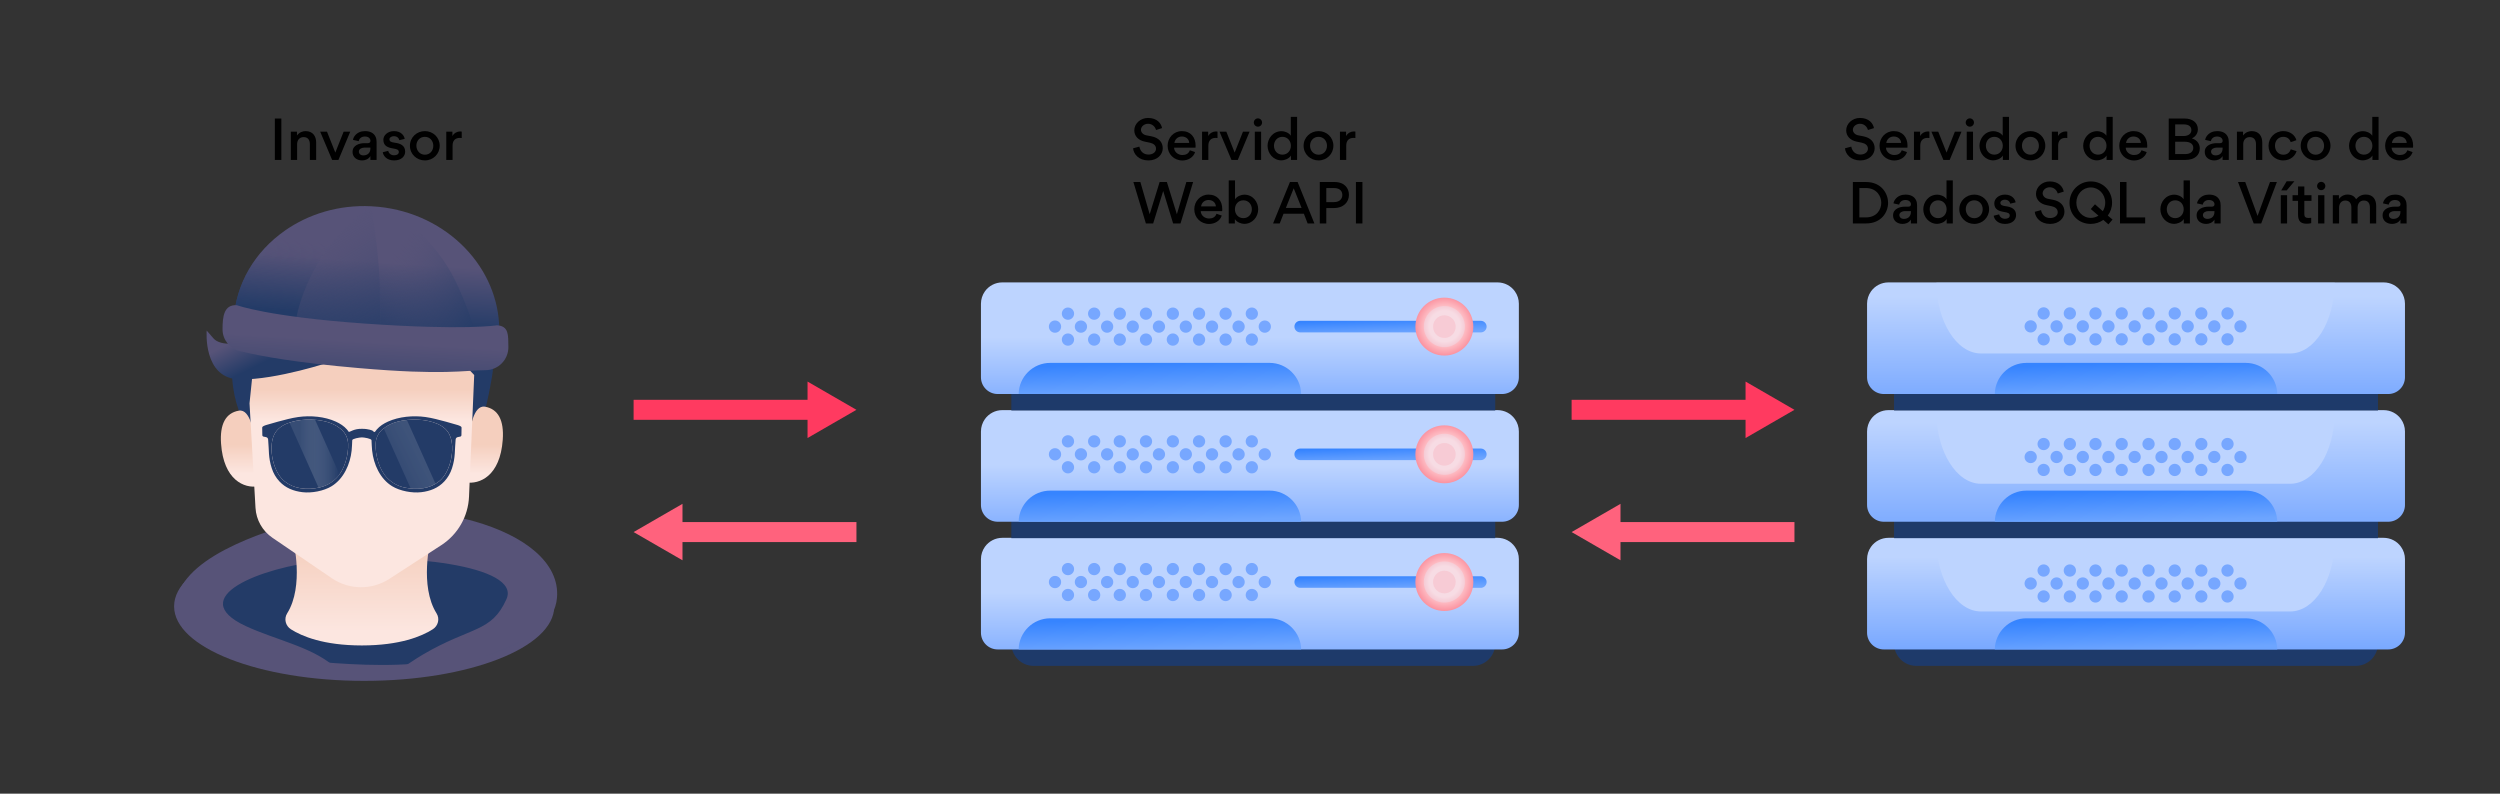 <svg enable-background="new 0 0 945 300" viewBox="0 0 945 300" xmlns="http://www.w3.org/2000/svg" xmlns:xlink="http://www.w3.org/1999/xlink"><rect x="0" y="0" width="945" height="300" fill="#333333" stroke="none"/><linearGradient id="lg1"><stop offset="0" stop-color="#1e3a6a"/><stop offset=".998" stop-color="#57527b"/></linearGradient><linearGradient id="SVGID_1_" gradientUnits="userSpaceOnUse" x1="476.312" x2="476.657" xlink:href="#lg1" y1="215.233" y2="211.433"/><linearGradient id="lg2"><stop offset="0" stop-color="#77a7ff"/><stop offset=".709" stop-color="#bdd4ff"/></linearGradient><linearGradient id="SVGID_00000079468742886585389980000001638491356548049540_" gradientUnits="userSpaceOnUse" x1="472.465" x2="472.465" xlink:href="#lg2" y1="253.714" y2="211.825"/><linearGradient id="lg3"><stop offset="0" stop-color="#3684ff"/><stop offset=".999" stop-color="#6da5ff"/></linearGradient><linearGradient id="SVGID_00000009556311604548257440000012899920213108913318_" gradientUnits="userSpaceOnUse" x1="438.076" x2="438.441" xlink:href="#lg3" y1="233.726" y2="245.612"/><linearGradient id="SVGID_00000111907424216995973320000008650787004784223106_" gradientUnits="userSpaceOnUse" x1="403.903" x2="404.105" xlink:href="#lg2" y1="234.388" y2="252.369"/><linearGradient id="SVGID_00000161597609558986693370000006872166868860194464_" gradientUnits="userSpaceOnUse" x1="403.793" x2="403.995" xlink:href="#lg2" y1="234.389" y2="252.37"/><linearGradient id="SVGID_00000147902446251725537550000004135332605770337688_" gradientUnits="userSpaceOnUse" x1="408.747" x2="408.949" xlink:href="#lg2" y1="234.333" y2="252.315"/><linearGradient id="SVGID_00000003826148445574856050000011065967556211359912_" gradientUnits="userSpaceOnUse" x1="413.802" x2="414.004" xlink:href="#lg2" y1="234.277" y2="252.258"/><linearGradient id="SVGID_00000142171171134290993050000011869502951551461533_" gradientUnits="userSpaceOnUse" x1="413.692" x2="413.894" xlink:href="#lg2" y1="234.278" y2="252.259"/><linearGradient id="SVGID_00000151516169693014357340000005046044709462298805_" gradientUnits="userSpaceOnUse" x1="418.646" x2="418.848" xlink:href="#lg2" y1="234.222" y2="252.203"/><linearGradient id="SVGID_00000137124912783383889260000016037196113149677449_" gradientUnits="userSpaceOnUse" x1="423.498" x2="423.7" xlink:href="#lg2" y1="234.168" y2="252.149"/><linearGradient id="SVGID_00000095297575414366074340000003802624128924342418_" gradientUnits="userSpaceOnUse" x1="423.388" x2="423.59" xlink:href="#lg2" y1="234.169" y2="252.15"/><linearGradient id="SVGID_00000145767300674183980930000004704750577202154393_" gradientUnits="userSpaceOnUse" x1="428.342" x2="428.544" xlink:href="#lg2" y1="234.113" y2="252.095"/><linearGradient id="SVGID_00000150069604683273175940000014025110444617219517_" gradientUnits="userSpaceOnUse" x1="433.397" x2="433.599" xlink:href="#lg2" y1="234.056" y2="252.038"/><linearGradient id="SVGID_00000119817398737402107320000013990949407045458318_" gradientUnits="userSpaceOnUse" x1="433.287" x2="433.489" xlink:href="#lg2" y1="234.058" y2="252.039"/><linearGradient id="SVGID_00000069393047899269504010000014907210561025135236_" gradientUnits="userSpaceOnUse" x1="438.241" x2="438.443" xlink:href="#lg2" y1="234.002" y2="251.983"/><linearGradient id="SVGID_00000075871935325425968340000000462135908205462152_" gradientUnits="userSpaceOnUse" x1="443.548" x2="443.75" xlink:href="#lg2" y1="233.942" y2="251.924"/><linearGradient id="SVGID_00000030484334171350808870000007161437319982017701_" gradientUnits="userSpaceOnUse" x1="443.438" x2="443.64" xlink:href="#lg2" y1="233.944" y2="251.925"/><linearGradient id="SVGID_00000129896664512298231740000003788793734329499265_" gradientUnits="userSpaceOnUse" x1="448.392" x2="448.594" xlink:href="#lg2" y1="233.888" y2="251.869"/><linearGradient id="SVGID_00000078762938346903490170000000864912928121610415_" gradientUnits="userSpaceOnUse" x1="453.447" x2="453.649" xlink:href="#lg2" y1="233.831" y2="251.812"/><linearGradient id="SVGID_00000017474506655357759820000009234806239155543195_" gradientUnits="userSpaceOnUse" x1="453.336" x2="453.538" xlink:href="#lg2" y1="233.833" y2="251.814"/><linearGradient id="SVGID_00000052825656278405286750000016109248399937120681_" gradientUnits="userSpaceOnUse" x1="458.29" x2="458.492" xlink:href="#lg2" y1="233.777" y2="251.758"/><linearGradient id="SVGID_00000137830964115664441850000001931538623244420518_" gradientUnits="userSpaceOnUse" x1="463.497" x2="463.699" xlink:href="#lg2" y1="233.718" y2="251.7"/><linearGradient id="SVGID_00000079450947238931239790000003895508223062866357_" gradientUnits="userSpaceOnUse" x1="463.387" x2="463.589" xlink:href="#lg2" y1="233.72" y2="251.701"/><linearGradient id="SVGID_00000140006845559608985970000009108362975994387371_" gradientUnits="userSpaceOnUse" x1="468.34" x2="468.542" xlink:href="#lg2" y1="233.664" y2="251.645"/><linearGradient id="SVGID_00000029747401797192386540000002877735177398420152_" gradientUnits="userSpaceOnUse" x1="473.395" x2="473.597" xlink:href="#lg2" y1="233.607" y2="251.588"/><linearGradient id="SVGID_00000000910323624142813100000002696722977347358644_" gradientUnits="userSpaceOnUse" x1="473.285" x2="473.487" xlink:href="#lg2" y1="233.608" y2="251.59"/><linearGradient id="SVGID_00000125604985496494497230000005255133843540990346_" gradientUnits="userSpaceOnUse" x1="478.239" x2="478.441" xlink:href="#lg2" y1="233.553" y2="251.534"/><linearGradient id="SVGID_00000051374479045109563140000017383361642242192276_" gradientUnits="userSpaceOnUse" x1="398.95" x2="399.151" xlink:href="#lg2" y1="234.444" y2="252.425"/><linearGradient id="SVGID_00000006678400988551081530000011819083316957858994_" gradientUnits="userSpaceOnUse" x1="525.531" x2="525.693" xlink:href="#lg3" y1="217.327" y2="222.578"/><linearGradient id="lg4"><stop offset=".529" stop-color="#ffd4d8"/><stop offset="1" stop-color="#fb94a1"/></linearGradient><radialGradient id="SVGID_00000098205397261568388680000011270226698241987262_" cx="-892.688" cy="-1480.402" gradientTransform="matrix(12.829 0 0 -12.829 11998.387 -18772.215)" gradientUnits="userSpaceOnUse" r=".854" xlink:href="#lg4"/><linearGradient id="SVGID_00000142892160187085299210000003579329456254087813_" gradientUnits="userSpaceOnUse" x1="476.727" x2="477.083" xlink:href="#lg1" y1="166.398" y2="162.483"/><linearGradient id="SVGID_00000135689376669533456080000010625724002270855870_" gradientUnits="userSpaceOnUse" x1="472.465" x2="472.465" xlink:href="#lg2" y1="205.44" y2="163.551"/><linearGradient id="SVGID_00000116220587631253741640000015022214607715886012_" gradientUnits="userSpaceOnUse" x1="438.076" x2="438.441" xlink:href="#lg3" y1="185.452" y2="197.338"/><linearGradient id="SVGID_00000070831591303342255620000006355291686641353885_" gradientUnits="userSpaceOnUse" x1="403.903" x2="404.105" xlink:href="#lg2" y1="186.114" y2="204.095"/><linearGradient id="SVGID_00000021834476456213154830000017819861383405176456_" gradientUnits="userSpaceOnUse" x1="403.793" x2="403.995" xlink:href="#lg2" y1="186.115" y2="204.096"/><linearGradient id="SVGID_00000135658534889943662050000017785095063338343047_" gradientUnits="userSpaceOnUse" x1="408.747" x2="408.949" xlink:href="#lg2" y1="186.06" y2="204.041"/><linearGradient id="SVGID_00000054267914932227044800000000499998665513535413_" gradientUnits="userSpaceOnUse" x1="413.802" x2="414.004" xlink:href="#lg2" y1="186.003" y2="203.984"/><linearGradient id="SVGID_00000043433058954680476880000013053843397199813020_" gradientUnits="userSpaceOnUse" x1="413.692" x2="413.894" xlink:href="#lg2" y1="186.004" y2="203.985"/><linearGradient id="SVGID_00000011738414520054887740000009332704844451444648_" gradientUnits="userSpaceOnUse" x1="418.646" x2="418.848" xlink:href="#lg2" y1="185.948" y2="203.93"/><linearGradient id="SVGID_00000104699291249097337190000006580541723720910756_" gradientUnits="userSpaceOnUse" x1="423.498" x2="423.7" xlink:href="#lg2" y1="185.894" y2="203.875"/><linearGradient id="SVGID_00000083797466113971927460000003292147863189767564_" gradientUnits="userSpaceOnUse" x1="423.388" x2="423.59" xlink:href="#lg2" y1="185.895" y2="203.876"/><linearGradient id="SVGID_00000155146360327455501630000016155354371197146250_" gradientUnits="userSpaceOnUse" x1="428.342" x2="428.544" xlink:href="#lg2" y1="185.839" y2="203.821"/><linearGradient id="SVGID_00000158740146750077209860000018119344400874163345_" gradientUnits="userSpaceOnUse" x1="433.397" x2="433.599" xlink:href="#lg2" y1="185.782" y2="203.764"/><linearGradient id="SVGID_00000134230348344217063400000012838970213470178200_" gradientUnits="userSpaceOnUse" x1="433.287" x2="433.489" xlink:href="#lg2" y1="185.784" y2="203.765"/><linearGradient id="SVGID_00000145772861695149788540000003020819641430411181_" gradientUnits="userSpaceOnUse" x1="438.241" x2="438.443" xlink:href="#lg2" y1="185.728" y2="203.709"/><linearGradient id="SVGID_00000176008416317860138220000016040687704799460497_" gradientUnits="userSpaceOnUse" x1="443.548" x2="443.75" xlink:href="#lg2" y1="185.668" y2="203.65"/><linearGradient id="SVGID_00000085210680597758254610000008756368594881189535_" gradientUnits="userSpaceOnUse" x1="443.438" x2="443.64" xlink:href="#lg2" y1="185.67" y2="203.651"/><linearGradient id="SVGID_00000049903657511934444590000009022599658659886244_" gradientUnits="userSpaceOnUse" x1="448.392" x2="448.594" xlink:href="#lg2" y1="185.614" y2="203.595"/><linearGradient id="SVGID_00000093156744586204943530000002533756891194943422_" gradientUnits="userSpaceOnUse" x1="453.447" x2="453.649" xlink:href="#lg2" y1="185.557" y2="203.538"/><linearGradient id="SVGID_00000121990948372983552600000000696359976927499451_" gradientUnits="userSpaceOnUse" x1="453.336" x2="453.538" xlink:href="#lg2" y1="185.559" y2="203.54"/><linearGradient id="SVGID_00000180347375942577341170000014444733463676930193_" gradientUnits="userSpaceOnUse" x1="458.29" x2="458.492" xlink:href="#lg2" y1="185.503" y2="203.484"/><linearGradient id="SVGID_00000165949919127689001460000017956837418040719776_" gradientUnits="userSpaceOnUse" x1="463.497" x2="463.699" xlink:href="#lg2" y1="185.444" y2="203.426"/><linearGradient id="SVGID_00000103971174773982249240000007066775939421245085_" gradientUnits="userSpaceOnUse" x1="463.387" x2="463.589" xlink:href="#lg2" y1="185.446" y2="203.427"/><linearGradient id="SVGID_00000064326788004089185270000005541658330801701287_" gradientUnits="userSpaceOnUse" x1="468.34" x2="468.542" xlink:href="#lg2" y1="185.39" y2="203.371"/><linearGradient id="SVGID_00000041279832818732543050000000148054199168504739_" gradientUnits="userSpaceOnUse" x1="473.395" x2="473.597" xlink:href="#lg2" y1="185.333" y2="203.314"/><linearGradient id="SVGID_00000019637497761436883340000005679930798340560263_" gradientUnits="userSpaceOnUse" x1="473.285" x2="473.487" xlink:href="#lg2" y1="185.334" y2="203.316"/><linearGradient id="SVGID_00000064311839886445185110000009701647317647725226_" gradientUnits="userSpaceOnUse" x1="478.239" x2="478.441" xlink:href="#lg2" y1="185.279" y2="203.26"/><linearGradient id="SVGID_00000085237837192846138260000011418935370000424607_" gradientUnits="userSpaceOnUse" x1="398.95" x2="399.151" xlink:href="#lg2" y1="186.17" y2="204.151"/><linearGradient id="SVGID_00000178903017723646632080000017930460372322045625_" gradientUnits="userSpaceOnUse" x1="525.531" x2="525.693" xlink:href="#lg3" y1="169.053" y2="174.304"/><radialGradient id="SVGID_00000054260105967259904060000007569951209265021061_" cx="-892.688" cy="-1476.639" gradientTransform="matrix(12.829 0 0 -12.829 11998.387 -18772.215)" gradientUnits="userSpaceOnUse" r=".854" xlink:href="#lg4"/><linearGradient id="SVGID_00000062169355666983318900000015946381403046867338_" gradientUnits="userSpaceOnUse" x1="476.727" x2="477.083" xlink:href="#lg1" y1="118.124" y2="114.209"/><linearGradient id="SVGID_00000181809040293881633020000015832311016106907527_" gradientUnits="userSpaceOnUse" x1="472.465" x2="472.465" xlink:href="#lg2" y1="157.166" y2="115.277"/><linearGradient id="SVGID_00000031176297719717167340000016808657257662493329_" gradientUnits="userSpaceOnUse" x1="438.076" x2="438.441" xlink:href="#lg3" y1="137.178" y2="149.064"/><linearGradient id="SVGID_00000091734517528518240610000005200025148290846116_" gradientUnits="userSpaceOnUse" x1="403.903" x2="404.105" xlink:href="#lg2" y1="137.84" y2="155.821"/><linearGradient id="SVGID_00000020400081277250782880000011935250508093323422_" gradientUnits="userSpaceOnUse" x1="403.793" x2="403.995" xlink:href="#lg2" y1="137.841" y2="155.822"/><linearGradient id="SVGID_00000058564929420757302280000007874210096969047427_" gradientUnits="userSpaceOnUse" x1="408.747" x2="408.949" xlink:href="#lg2" y1="137.786" y2="155.767"/><linearGradient id="SVGID_00000072240925597082793670000004853928749285985160_" gradientUnits="userSpaceOnUse" x1="413.802" x2="414.004" xlink:href="#lg2" y1="137.729" y2="155.71"/><linearGradient id="SVGID_00000145041079495081465550000009399887998301246611_" gradientUnits="userSpaceOnUse" x1="413.692" x2="413.894" xlink:href="#lg2" y1="137.73" y2="155.711"/><linearGradient id="SVGID_00000054265900273141348400000004516840295363613064_" gradientUnits="userSpaceOnUse" x1="418.646" x2="418.848" xlink:href="#lg2" y1="137.674" y2="155.656"/><linearGradient id="SVGID_00000093868191015856190080000017433472472391162537_" gradientUnits="userSpaceOnUse" x1="423.498" x2="423.7" xlink:href="#lg2" y1="137.62" y2="155.601"/><linearGradient id="SVGID_00000020387834112872476190000004700951429040453286_" gradientUnits="userSpaceOnUse" x1="423.388" x2="423.59" xlink:href="#lg2" y1="137.621" y2="155.602"/><linearGradient id="SVGID_00000083786639276991552370000009417946103882723462_" gradientUnits="userSpaceOnUse" x1="428.342" x2="428.544" xlink:href="#lg2" y1="137.565" y2="155.547"/><linearGradient id="SVGID_00000024722894295645593090000010027094812795600545_" gradientUnits="userSpaceOnUse" x1="433.397" x2="433.599" xlink:href="#lg2" y1="137.509" y2="155.49"/><linearGradient id="SVGID_00000063616707665032567630000001428893629991723180_" gradientUnits="userSpaceOnUse" x1="433.287" x2="433.489" xlink:href="#lg2" y1="137.51" y2="155.491"/><linearGradient id="SVGID_00000041294479724621764090000006997994916092822959_" gradientUnits="userSpaceOnUse" x1="438.241" x2="438.443" xlink:href="#lg2" y1="137.454" y2="155.435"/><linearGradient id="SVGID_00000067194628187653380120000009117525909493339034_" gradientUnits="userSpaceOnUse" x1="443.548" x2="443.75" xlink:href="#lg2" y1="137.394" y2="155.376"/><linearGradient id="SVGID_00000085973580871717551010000008926478986216223888_" gradientUnits="userSpaceOnUse" x1="443.438" x2="443.64" xlink:href="#lg2" y1="137.396" y2="155.377"/><linearGradient id="SVGID_00000078008945469622885250000013024153197535046289_" gradientUnits="userSpaceOnUse" x1="448.392" x2="448.594" xlink:href="#lg2" y1="137.34" y2="155.321"/><linearGradient id="SVGID_00000076567319652560849820000000542024004024781455_" gradientUnits="userSpaceOnUse" x1="453.447" x2="453.649" xlink:href="#lg2" y1="137.283" y2="155.264"/><linearGradient id="SVGID_00000129927847078439248290000008939111114544466612_" gradientUnits="userSpaceOnUse" x1="453.336" x2="453.538" xlink:href="#lg2" y1="137.285" y2="155.266"/><linearGradient id="SVGID_00000137108639081348727290000003783048755089665722_" gradientUnits="userSpaceOnUse" x1="458.29" x2="458.492" xlink:href="#lg2" y1="137.229" y2="155.21"/><linearGradient id="SVGID_00000129902800826519430870000003879457402401189818_" gradientUnits="userSpaceOnUse" x1="463.497" x2="463.699" xlink:href="#lg2" y1="137.17" y2="155.152"/><linearGradient id="SVGID_00000098201887749990742550000005520971725464543139_" gradientUnits="userSpaceOnUse" x1="463.387" x2="463.589" xlink:href="#lg2" y1="137.172" y2="155.153"/><linearGradient id="SVGID_00000083775130690840300910000010226881348639446671_" gradientUnits="userSpaceOnUse" x1="468.34" x2="468.542" xlink:href="#lg2" y1="137.116" y2="155.097"/><linearGradient id="SVGID_00000049196994768144643170000010777907137714389155_" gradientUnits="userSpaceOnUse" x1="473.395" x2="473.597" xlink:href="#lg2" y1="137.059" y2="155.04"/><linearGradient id="SVGID_00000183937195450605805280000016109987687031050128_" gradientUnits="userSpaceOnUse" x1="473.285" x2="473.487" xlink:href="#lg2" y1="137.06" y2="155.042"/><linearGradient id="SVGID_00000129173069454209338450000017337680961367183246_" gradientUnits="userSpaceOnUse" x1="478.239" x2="478.441" xlink:href="#lg2" y1="137.005" y2="154.986"/><linearGradient id="SVGID_00000139997697333021422650000010003082242529251760_" gradientUnits="userSpaceOnUse" x1="398.95" x2="399.151" xlink:href="#lg2" y1="137.896" y2="155.877"/><linearGradient id="SVGID_00000072267730674005764750000011307276428629331884_" gradientUnits="userSpaceOnUse" x1="525.531" x2="525.693" xlink:href="#lg3" y1="120.779" y2="126.03"/><radialGradient id="SVGID_00000031893617873661547980000010243130922923692428_" cx="-892.688" cy="-1472.876" gradientTransform="matrix(12.829 0 0 -12.829 11998.387 -18772.215)" gradientUnits="userSpaceOnUse" r=".854" xlink:href="#lg4"/><linearGradient id="SVGID_00000113321478634122766170000012802786533300559780_" gradientUnits="userSpaceOnUse" x1="809.985" x2="810.33" xlink:href="#lg1" y1="215.233" y2="211.433"/><linearGradient id="SVGID_00000119096537532221288120000016391051749529141918_" gradientUnits="userSpaceOnUse" x1="807.417" x2="807.417" xlink:href="#lg2" y1="246.491" y2="195.776"/><linearGradient id="SVGID_00000003096329177489873140000009011135631833788556_" gradientUnits="userSpaceOnUse" x1="807.055" x2="807.421" xlink:href="#lg3" y1="233.726" y2="245.612"/><linearGradient id="SVGID_00000100360822072845569920000014329666096449939901_" gradientUnits="userSpaceOnUse" x1="810.401" x2="810.756" xlink:href="#lg1" y1="166.398" y2="162.483"/><linearGradient id="SVGID_00000031914000622131536820000013597819593726787201_" gradientUnits="userSpaceOnUse" x1="807.417" x2="807.417" xlink:href="#lg2" y1="202.605" y2="142.092"/><linearGradient id="SVGID_00000029745474434463706410000001856585930688442286_" gradientUnits="userSpaceOnUse" x1="807.055" x2="807.421" xlink:href="#lg3" y1="185.452" y2="197.338"/><linearGradient id="SVGID_00000090988466670851962730000014397475712278710181_" gradientUnits="userSpaceOnUse" x1="810.401" x2="810.756" xlink:href="#lg1" y1="118.124" y2="114.209"/><linearGradient id="SVGID_00000089576023606056701600000012491599747183214984_" gradientUnits="userSpaceOnUse" x1="807.417" x2="807.417" xlink:href="#lg2" y1="153.356" y2="95.166"/><linearGradient id="SVGID_00000003799327919493611910000006401181199751176093_" gradientUnits="userSpaceOnUse" x1="807.055" x2="807.421" xlink:href="#lg3" y1="137.178" y2="149.064"/><linearGradient id="SVGID_00000006689789805959805900000003930650898127015839_" gradientUnits="userSpaceOnUse" x1="807.249" x2="807.249" xlink:href="#lg2" y1="180.175" y2="179.2"/><linearGradient id="SVGID_00000074402389532856955130000017817430939427004817_" gradientUnits="userSpaceOnUse" x1="807.249" x2="807.249" xlink:href="#lg2" y1="229.424" y2="228.449"/><linearGradient id="SVGID_00000057837740315219051660000002163756021634012817_" gradientUnits="userSpaceOnUse" x1="807.249" x2="807.249" xlink:href="#lg2" y1="277.698" y2="276.723"/><linearGradient id="SVGID_00000065790599504824341950000012869156596764702089_" gradientUnits="userSpaceOnUse" x1="772.715" x2="772.917" xlink:href="#lg2" y1="187.12" y2="205.101"/><linearGradient id="SVGID_00000138541902654910742510000000792134009710153660_" gradientUnits="userSpaceOnUse" x1="772.605" x2="772.807" xlink:href="#lg2" y1="187.121" y2="205.102"/><linearGradient id="SVGID_00000041982433214496805600000005039687519259665552_" gradientUnits="userSpaceOnUse" x1="777.559" x2="777.761" xlink:href="#lg2" y1="187.065" y2="205.047"/><linearGradient id="SVGID_00000148643419709734418170000003802329334120092605_" gradientUnits="userSpaceOnUse" x1="782.614" x2="782.816" xlink:href="#lg2" y1="187.008" y2="204.99"/><linearGradient id="SVGID_00000005242847768016740560000009936144404897686714_" gradientUnits="userSpaceOnUse" x1="782.504" x2="782.706" xlink:href="#lg2" y1="187.01" y2="204.991"/><linearGradient id="SVGID_00000129202754891319929220000001315665242315368094_" gradientUnits="userSpaceOnUse" x1="787.457" x2="787.659" xlink:href="#lg2" y1="186.954" y2="204.935"/><linearGradient id="SVGID_00000060014338355888657650000017103347627485760923_" gradientUnits="userSpaceOnUse" x1="792.31" x2="792.512" xlink:href="#lg2" y1="186.899" y2="204.881"/><linearGradient id="SVGID_00000067921201838671006750000016082180661670322845_" gradientUnits="userSpaceOnUse" x1="792.2" x2="792.402" xlink:href="#lg2" y1="186.901" y2="204.882"/><linearGradient id="SVGID_00000046307072444296598050000005989963592199453609_" gradientUnits="userSpaceOnUse" x1="797.154" x2="797.356" xlink:href="#lg2" y1="186.845" y2="204.826"/><linearGradient id="SVGID_00000161597922348162587430000009267036163848965761_" gradientUnits="userSpaceOnUse" x1="802.209" x2="802.411" xlink:href="#lg2" y1="186.788" y2="204.769"/><linearGradient id="SVGID_00000106128258304281794450000005403411572892962475_" gradientUnits="userSpaceOnUse" x1="802.098" x2="802.301" xlink:href="#lg2" y1="186.79" y2="204.771"/><linearGradient id="SVGID_00000002377665145993343790000012935503205478898357_" gradientUnits="userSpaceOnUse" x1="807.052" x2="807.254" xlink:href="#lg2" y1="186.734" y2="204.715"/><linearGradient id="SVGID_00000093158852936808172240000005281691746135041953_" gradientUnits="userSpaceOnUse" x1="812.36" x2="812.562" xlink:href="#lg2" y1="186.674" y2="204.655"/><linearGradient id="SVGID_00000021114100315496837330000003071087162471118736_" gradientUnits="userSpaceOnUse" x1="812.25" x2="812.452" xlink:href="#lg2" y1="186.675" y2="204.657"/><linearGradient id="SVGID_00000098198569539505961720000006404281018074194314_" gradientUnits="userSpaceOnUse" x1="817.203" x2="817.405" xlink:href="#lg2" y1="186.62" y2="204.601"/><linearGradient id="SVGID_00000164512003036166694480000003918482203631086493_" gradientUnits="userSpaceOnUse" x1="822.258" x2="822.46" xlink:href="#lg2" y1="186.563" y2="204.544"/><linearGradient id="SVGID_00000166637006506294237830000009645877935065468348_" gradientUnits="userSpaceOnUse" x1="822.148" x2="822.35" xlink:href="#lg2" y1="186.564" y2="204.546"/><linearGradient id="SVGID_00000160891047709991923190000004947804273691270048_" gradientUnits="userSpaceOnUse" x1="827.102" x2="827.304" xlink:href="#lg2" y1="186.508" y2="204.49"/><linearGradient id="SVGID_00000070098181211702141710000009750542528124307592_" gradientUnits="userSpaceOnUse" x1="832.308" x2="832.51" xlink:href="#lg2" y1="186.45" y2="204.431"/><linearGradient id="SVGID_00000158708580366604362010000006878381444896678800_" gradientUnits="userSpaceOnUse" x1="832.198" x2="832.4" xlink:href="#lg2" y1="186.451" y2="204.433"/><linearGradient id="SVGID_00000179609694416327836090000010197909412112511153_" gradientUnits="userSpaceOnUse" x1="837.152" x2="837.354" xlink:href="#lg2" y1="186.396" y2="204.377"/><linearGradient id="SVGID_00000168118656144671369470000016988006309055664794_" gradientUnits="userSpaceOnUse" x1="842.207" x2="842.409" xlink:href="#lg2" y1="186.339" y2="204.32"/><linearGradient id="SVGID_00000133511088330739080300000012884043583694461871_" gradientUnits="userSpaceOnUse" x1="842.097" x2="842.299" xlink:href="#lg2" y1="186.34" y2="204.321"/><linearGradient id="SVGID_00000137814266555184847230000015074549782219070873_" gradientUnits="userSpaceOnUse" x1="847.051" x2="847.253" xlink:href="#lg2" y1="186.284" y2="204.266"/><linearGradient id="SVGID_00000034797867783876099250000017011699797823779212_" gradientUnits="userSpaceOnUse" x1="767.761" x2="767.963" xlink:href="#lg2" y1="187.175" y2="205.157"/><linearGradient id="SVGID_00000080923128275639350160000005527801489201558205_" gradientUnits="userSpaceOnUse" x1="772.715" x2="772.917" xlink:href="#lg2" y1="234.936" y2="252.918"/><linearGradient id="SVGID_00000130629590897060184520000016276409251918171036_" gradientUnits="userSpaceOnUse" x1="772.605" x2="772.807" xlink:href="#lg2" y1="234.938" y2="252.919"/><linearGradient id="SVGID_00000030485635522777343700000010942015619396459931_" gradientUnits="userSpaceOnUse" x1="777.559" x2="777.761" xlink:href="#lg2" y1="234.882" y2="252.863"/><linearGradient id="SVGID_00000168796038466982681740000013942387743177828261_" gradientUnits="userSpaceOnUse" x1="782.614" x2="782.816" xlink:href="#lg2" y1="234.825" y2="252.806"/><linearGradient id="SVGID_00000170977192714775914910000013397083441055868049_" gradientUnits="userSpaceOnUse" x1="782.504" x2="782.706" xlink:href="#lg2" y1="234.827" y2="252.808"/><linearGradient id="SVGID_00000003799796797067823710000010382961147542101406_" gradientUnits="userSpaceOnUse" x1="787.457" x2="787.659" xlink:href="#lg2" y1="234.771" y2="252.752"/><linearGradient id="SVGID_00000066476089363844190320000016378231608217390780_" gradientUnits="userSpaceOnUse" x1="792.31" x2="792.512" xlink:href="#lg2" y1="234.716" y2="252.698"/><linearGradient id="SVGID_00000179604455052356202640000005246657009436707774_" gradientUnits="userSpaceOnUse" x1="792.2" x2="792.402" xlink:href="#lg2" y1="234.718" y2="252.699"/><linearGradient id="SVGID_00000009575258134121965140000012169237365402228135_" gradientUnits="userSpaceOnUse" x1="797.154" x2="797.356" xlink:href="#lg2" y1="234.662" y2="252.643"/><linearGradient id="SVGID_00000124121741186289251020000014552693805233163955_" gradientUnits="userSpaceOnUse" x1="802.209" x2="802.411" xlink:href="#lg2" y1="234.605" y2="252.586"/><linearGradient id="SVGID_00000139986104003455090860000007026075602392978335_" gradientUnits="userSpaceOnUse" x1="802.098" x2="802.301" xlink:href="#lg2" y1="234.606" y2="252.588"/><linearGradient id="SVGID_00000046336660018725160550000015534791477782845104_" gradientUnits="userSpaceOnUse" x1="807.052" x2="807.254" xlink:href="#lg2" y1="234.551" y2="252.532"/><linearGradient id="SVGID_00000076573382614960601670000015373514804901261994_" gradientUnits="userSpaceOnUse" x1="812.36" x2="812.562" xlink:href="#lg2" y1="234.491" y2="252.472"/><linearGradient id="SVGID_00000021809637797519890980000000742064422334301589_" gradientUnits="userSpaceOnUse" x1="812.25" x2="812.452" xlink:href="#lg2" y1="234.492" y2="252.474"/><linearGradient id="SVGID_00000001662829075926482140000004212554025882304654_" gradientUnits="userSpaceOnUse" x1="817.203" x2="817.405" xlink:href="#lg2" y1="234.437" y2="252.418"/><linearGradient id="SVGID_00000085936799147200377150000003652451091279931795_" gradientUnits="userSpaceOnUse" x1="822.258" x2="822.46" xlink:href="#lg2" y1="234.38" y2="252.361"/><linearGradient id="SVGID_00000100354054130436228510000016469305677379372964_" gradientUnits="userSpaceOnUse" x1="822.148" x2="822.35" xlink:href="#lg2" y1="234.381" y2="252.362"/><linearGradient id="SVGID_00000018950869548485596190000012987600642744459161_" gradientUnits="userSpaceOnUse" x1="827.102" x2="827.304" xlink:href="#lg2" y1="234.325" y2="252.307"/><linearGradient id="SVGID_00000078029333763438468170000016001309209234561215_" gradientUnits="userSpaceOnUse" x1="832.308" x2="832.51" xlink:href="#lg2" y1="234.267" y2="252.248"/><linearGradient id="SVGID_00000137817165906551619360000006994656579042771875_" gradientUnits="userSpaceOnUse" x1="832.198" x2="832.4" xlink:href="#lg2" y1="234.268" y2="252.249"/><linearGradient id="SVGID_00000173867206569252659680000005444253474948573857_" gradientUnits="userSpaceOnUse" x1="837.152" x2="837.354" xlink:href="#lg2" y1="234.213" y2="252.194"/><linearGradient id="SVGID_00000068653167783961065450000016921429068093692057_" gradientUnits="userSpaceOnUse" x1="842.207" x2="842.409" xlink:href="#lg2" y1="234.156" y2="252.137"/><linearGradient id="SVGID_00000173156864104591182560000010100775284922452913_" gradientUnits="userSpaceOnUse" x1="842.097" x2="842.299" xlink:href="#lg2" y1="234.157" y2="252.138"/><linearGradient id="SVGID_00000177470262450588316240000003963784643056541105_" gradientUnits="userSpaceOnUse" x1="847.051" x2="847.253" xlink:href="#lg2" y1="234.101" y2="252.083"/><linearGradient id="SVGID_00000096048142875180032230000005610737068722722700_" gradientUnits="userSpaceOnUse" x1="767.761" x2="767.963" xlink:href="#lg2" y1="234.992" y2="252.973"/><linearGradient id="SVGID_00000041274368980390609740000004219947208611222433_" gradientUnits="userSpaceOnUse" x1="772.715" x2="772.917" xlink:href="#lg2" y1="137.749" y2="155.73"/><linearGradient id="SVGID_00000085972133732492223070000012854921735724445850_" gradientUnits="userSpaceOnUse" x1="772.605" x2="772.807" xlink:href="#lg2" y1="137.75" y2="155.731"/><linearGradient id="SVGID_00000034773248516846557510000012330497493074608784_" gradientUnits="userSpaceOnUse" x1="777.559" x2="777.761" xlink:href="#lg2" y1="137.694" y2="155.675"/><linearGradient id="SVGID_00000012473270891607988170000017246601112971819650_" gradientUnits="userSpaceOnUse" x1="782.614" x2="782.816" xlink:href="#lg2" y1="137.637" y2="155.619"/><linearGradient id="SVGID_00000087393495725274587090000004143193724510561691_" gradientUnits="userSpaceOnUse" x1="782.504" x2="782.706" xlink:href="#lg2" y1="137.638" y2="155.62"/><linearGradient id="SVGID_00000129892888823663476410000008276541182340309126_" gradientUnits="userSpaceOnUse" x1="787.457" x2="787.659" xlink:href="#lg2" y1="137.583" y2="155.564"/><linearGradient id="SVGID_00000075883557684213757220000008294976897645670059_" gradientUnits="userSpaceOnUse" x1="792.31" x2="792.512" xlink:href="#lg2" y1="137.528" y2="155.51"/><linearGradient id="SVGID_00000162314216381163242390000000057215865462069143_" gradientUnits="userSpaceOnUse" x1="792.2" x2="792.402" xlink:href="#lg2" y1="137.53" y2="155.511"/><linearGradient id="SVGID_00000082360124162713188550000007356587135677597102_" gradientUnits="userSpaceOnUse" x1="797.154" x2="797.356" xlink:href="#lg2" y1="137.474" y2="155.455"/><linearGradient id="SVGID_00000135670393829954484940000017363531136507665808_" gradientUnits="userSpaceOnUse" x1="802.209" x2="802.411" xlink:href="#lg2" y1="137.417" y2="155.398"/><linearGradient id="SVGID_00000174575430074575301140000000189609990910224826_" gradientUnits="userSpaceOnUse" x1="802.098" x2="802.301" xlink:href="#lg2" y1="137.418" y2="155.4"/><linearGradient id="SVGID_00000034801785418576316920000003147153512642573475_" gradientUnits="userSpaceOnUse" x1="807.052" x2="807.254" xlink:href="#lg2" y1="137.363" y2="155.344"/><linearGradient id="SVGID_00000005966041648279935880000015376172053567527056_" gradientUnits="userSpaceOnUse" x1="812.36" x2="812.562" xlink:href="#lg2" y1="137.303" y2="155.284"/><linearGradient id="SVGID_00000092424807177468537750000012734135415424868539_" gradientUnits="userSpaceOnUse" x1="812.25" x2="812.452" xlink:href="#lg2" y1="137.304" y2="155.286"/><linearGradient id="SVGID_00000070109700688954954380000017482595765382352062_" gradientUnits="userSpaceOnUse" x1="817.203" x2="817.405" xlink:href="#lg2" y1="137.249" y2="155.23"/><linearGradient id="SVGID_00000111180138490468349210000017996216284001512834_" gradientUnits="userSpaceOnUse" x1="822.258" x2="822.46" xlink:href="#lg2" y1="137.192" y2="155.173"/><linearGradient id="SVGID_00000036227202529927833940000010173575092494728085_" gradientUnits="userSpaceOnUse" x1="822.148" x2="822.35" xlink:href="#lg2" y1="137.193" y2="155.174"/><linearGradient id="SVGID_00000016758404537228695650000008603895291775259283_" gradientUnits="userSpaceOnUse" x1="827.102" x2="827.304" xlink:href="#lg2" y1="137.137" y2="155.119"/><linearGradient id="SVGID_00000073721637776277711190000014616657334582383261_" gradientUnits="userSpaceOnUse" x1="832.308" x2="832.51" xlink:href="#lg2" y1="137.079" y2="155.06"/><linearGradient id="SVGID_00000067236679955867557660000015004707773020463541_" gradientUnits="userSpaceOnUse" x1="832.198" x2="832.4" xlink:href="#lg2" y1="137.08" y2="155.061"/><linearGradient id="SVGID_00000027568232597621830770000008641864434488301974_" gradientUnits="userSpaceOnUse" x1="837.152" x2="837.354" xlink:href="#lg2" y1="137.024" y2="155.006"/><linearGradient id="SVGID_00000164488717140459629110000011710548763145595016_" gradientUnits="userSpaceOnUse" x1="842.207" x2="842.409" xlink:href="#lg2" y1="136.968" y2="154.949"/><linearGradient id="SVGID_00000098929362015672448380000001685358181012771744_" gradientUnits="userSpaceOnUse" x1="842.097" x2="842.299" xlink:href="#lg2" y1="136.969" y2="154.95"/><linearGradient id="SVGID_00000040535091501909605450000003755832369087524797_" gradientUnits="userSpaceOnUse" x1="847.051" x2="847.253" xlink:href="#lg2" y1="136.913" y2="154.894"/><linearGradient id="SVGID_00000071530257607517765370000001729145721292927872_" gradientUnits="userSpaceOnUse" x1="767.761" x2="767.963" xlink:href="#lg2" y1="137.804" y2="155.785"/><linearGradient id="lg5"><stop offset=".002" stop-color="#575378"/><stop offset="1" stop-color="#233b67"/></linearGradient><linearGradient id="SVGID_00000052078939605043077430000007930918996266043265_" gradientUnits="userSpaceOnUse" x1="137.66" x2="137.66" xlink:href="#lg5" y1="284.77" y2="296.408"/><linearGradient id="SVGID_00000066514294298709300290000010649166348904883866_" gradientUnits="userSpaceOnUse" x1="135.831" x2="135.507" xlink:href="#lg5" y1="173.44" y2="195.426"/><linearGradient id="SVGID_00000111875783434163843120000003026202385170229411_" gradientTransform="matrix(-.953 .304 .304 .953 -449.853 -99.962)" gradientUnits="userSpaceOnUse" x1="-464.254" x2="-468.719" xlink:href="#lg5" y1="526.024" y2="577.539"/><linearGradient id="lg6"><stop offset="0" stop-color="#f5cfbe"/><stop offset="1" stop-color="#fce6e0"/></linearGradient><linearGradient id="SVGID_00000110434183355527517220000004549802546575901611_" gradientUnits="userSpaceOnUse" x1="136.787" x2="136.787" xlink:href="#lg6" y1="206.45" y2="238.796"/><linearGradient id="SVGID_00000147180352920157384230000000260553850369956502_" gradientUnits="userSpaceOnUse" x1="137.137" x2="137.137" xlink:href="#lg5" y1="102.701" y2="117.949"/><linearGradient id="SVGID_00000006698603436432798640000000401343133370352781_" gradientUnits="userSpaceOnUse" x1="90.519" x2="90.519" xlink:href="#lg6" y1="168.062" y2="179.081"/><linearGradient id="SVGID_00000009549193138461359070000000697435181202712457_" gradientUnits="userSpaceOnUse" x1="183.088" x2="183.088" xlink:href="#lg6" y1="168.062" y2="179.081"/><linearGradient id="SVGID_00000177467357248413949710000010050598630751964821_" gradientUnits="userSpaceOnUse" x1="136.787" x2="136.787" xlink:href="#lg6" y1="147.091" y2="158.82"/><linearGradient id="SVGID_00000080191681865010662760000002073564329756748990_" gradientTransform="matrix(.983 -.182 .182 .983 345.678 -240.521)" gradientUnits="userSpaceOnUse" x1="-298.373" x2="-295.039" xlink:href="#lg5" y1="310.358" y2="322.157"/><linearGradient id="SVGID_00000120534373001948275200000007147835913146454204_" gradientUnits="userSpaceOnUse" x1="140.153" x2="138.593" xlink:href="#lg5" y1="98.766" y2="122.801"/><linearGradient id="lg7"><stop offset="0" stop-color="#233b67"/><stop offset=".998" stop-color="#575378" stop-opacity="0"/></linearGradient><linearGradient id="SVGID_00000026858518307344534950000006844395228733342625_" gradientUnits="userSpaceOnUse" x1="112.747" x2="115.088" xlink:href="#lg7" y1="118.111" y2="90.332"/><linearGradient id="SVGID_00000062184277393349069740000005219787051926569614_" gradientUnits="userSpaceOnUse" x1="148.342" x2="117.129" xlink:href="#lg7" y1="137.406" y2="86.841"/><linearGradient id="SVGID_00000165916591633621305050000013337230663576289955_" gradientUnits="userSpaceOnUse" x1="177.89" x2="141.059" xlink:href="#lg7" y1="131.85" y2="106.255"/><linearGradient id="SVGID_00000083067610280910041910000007994277538981491364_" gradientUnits="userSpaceOnUse" x1="138.041" x2="136.168" xlink:href="#lg5" y1="128.956" y2="161.105"/><linearGradient id="XMLID_00000038381169376090588870000013699299558591840168_" gradientTransform="matrix(-1 0 0 1 -1048.664 0)" gradientUnits="userSpaceOnUse" x1="-1185.451" x2="-1185.451" xlink:href="#lg5" y1="137.772" y2="148.837"/><linearGradient id="XMLID_00000132770258483332814540000010801375585775625395_" gradientTransform="matrix(-1 0 0 1 -1048.664 0)" gradientUnits="userSpaceOnUse" x1="-1165.783" x2="-1165.783" xlink:href="#lg5" y1="137.772" y2="148.837"/><linearGradient id="XMLID_00000101794568516571773240000001727630629891205556_" gradientTransform="matrix(-1 0 0 1 -1048.664 0)" gradientUnits="userSpaceOnUse" x1="-1205.118" x2="-1205.118" xlink:href="#lg5" y1="137.772" y2="148.837"/><linearGradient id="lg8"><stop offset=".203" stop-color="#ffffff" stop-opacity=".2"/><stop offset="1" stop-color="#233b67"/></linearGradient><linearGradient id="XMLID_00000116930206678200778240000011359269092927435159_" gradientUnits="userSpaceOnUse" x1="199.138" x2="139.734" xlink:href="#lg8" y1="150.771" y2="179.6"/><linearGradient id="XMLID_00000144308438696496797920000006043198535344686229_" gradientUnits="userSpaceOnUse" x1="109.401" x2="128.352" xlink:href="#lg8" y1="171.473" y2="171.473"/><path d="M556.79 251.7H390.7c-4.65 0-8.41-3.77-8.41-8.41v0H565.2v0C565.2 247.94 561.44 251.7 556.79 251.7z" fill="url(#SVGID_1_)"/><path d="M574.13 211.36v27.79c0 3.5-2.84 6.34-6.34 6.34H377.13c-3.49 0-6.33-2.83-6.33-6.33v-27.8c0-1.67.52-3.3 1.49-4.67l0 0c1.51-2.12 3.96-3.39 6.56-3.39h187.22c2.61 0 5.05 1.26 6.56 3.39l0 0C573.61 208.06 574.13 209.69 574.13 211.36z" fill="url(#SVGID_00000079468742886585389980000001638491356548049540_)"/><path d="M491.83 245.49H385.05c.1-6.52 5.42-11.77 11.94-11.77h82.89c3.3 0 6.29 1.34 8.44 3.51C490.45 239.35 491.78 242.26 491.83 245.49z" fill="url(#SVGID_00000009556311604548257440000012899920213108913318_)"/><circle cx="403.69" cy="215.11" fill="url(#SVGID_00000111907424216995973320000008650787004784223106_)" r="2.32"/><circle cx="403.69" cy="224.91" fill="url(#SVGID_00000161597609558986693370000006872166868860194464_)" r="2.32"/><circle cx="408.59" cy="220.01" fill="url(#SVGID_00000147902446251725537550000004135332605770337688_)" r="2.32"/><circle cx="413.59" cy="215.11" fill="url(#SVGID_00000003826148445574856050000011065967556211359912_)" r="2.32"/><circle cx="413.59" cy="224.91" fill="url(#SVGID_00000142171171134290993050000011869502951551461533_)" r="2.32"/><circle cx="418.49" cy="220.01" fill="url(#SVGID_00000151516169693014357340000005046044709462298805_)" r="2.32"/><circle cx="423.28" cy="215.11" fill="url(#SVGID_00000137124912783383889260000016037196113149677449_)" r="2.32"/><circle cx="423.28" cy="224.91" fill="url(#SVGID_00000095297575414366074340000003802624128924342418_)" r="2.32"/><circle cx="428.18" cy="220.01" fill="url(#SVGID_00000145767300674183980930000004704750577202154393_)" r="2.32"/><circle cx="433.18" cy="215.11" fill="url(#SVGID_00000150069604683273175940000014025110444617219517_)" r="2.32"/><circle cx="433.18" cy="224.91" fill="url(#SVGID_00000119817398737402107320000013990949407045458318_)" r="2.32"/><circle cx="438.08" cy="220.01" fill="url(#SVGID_00000069393047899269504010000014907210561025135236_)" r="2.32"/><circle cx="443.34" cy="215.11" fill="url(#SVGID_00000075871935325425968340000000462135908205462152_)" r="2.32"/><circle cx="443.34" cy="224.91" fill="url(#SVGID_00000030484334171350808870000007161437319982017701_)" r="2.32"/><circle cx="448.24" cy="220.01" fill="url(#SVGID_00000129896664512298231740000003788793734329499265_)" r="2.32"/><circle cx="453.24" cy="215.11" fill="url(#SVGID_00000078762938346903490170000000864912928121610415_)" r="2.32"/><circle cx="453.24" cy="224.91" fill="url(#SVGID_00000017474506655357759820000009234806239155543195_)" r="2.32"/><circle cx="458.14" cy="220.01" fill="url(#SVGID_00000052825656278405286750000016109248399937120681_)" r="2.32"/><circle cx="463.29" cy="215.11" fill="url(#SVGID_00000137830964115664441850000001931538623244420518_)" r="2.32"/><circle cx="463.29" cy="224.91" fill="url(#SVGID_00000079450947238931239790000003895508223062866357_)" r="2.32"/><circle cx="468.19" cy="220.01" fill="url(#SVGID_00000140006845559608985970000009108362975994387371_)" r="2.32"/><circle cx="473.19" cy="215.11" fill="url(#SVGID_00000029747401797192386540000002877735177398420152_)" r="2.32"/><circle cx="473.19" cy="224.91" fill="url(#SVGID_00000000910323624142813100000002696722977347358644_)" r="2.32"/><circle cx="478.09" cy="220.01" fill="url(#SVGID_00000125604985496494497230000005255133843540990346_)" r="2.32"/><circle cx="398.79" cy="220.01" fill="url(#SVGID_00000051374479045109563140000017383361642242192276_)" r="2.32"/><path d="M559.75 222.2h-68.27c-1.21 0-2.19-.99-2.19-2.19l0 0c0-1.21.99-2.19 2.19-2.19h68.27c1.21 0 2.19.99 2.19 2.19l0 0C561.94 221.21 560.95 222.2 559.75 222.2z" fill="url(#SVGID_00000006678400988551081530000011819083316957858994_)"/><path d="M545.97 230.96c6.05 0 10.95-4.9 10.95-10.95s-4.9-10.95-10.95-10.95c-6.05 0-10.95 4.9-10.95 10.95C535.02 226.05 539.92 230.96 545.97 230.96z" fill="url(#SVGID_00000098205397261568388680000011270226698241987262_)"/><path d="M545.97 227.76c4.28 0 7.76-3.47 7.76-7.76s-3.47-7.76-7.76-7.76c-4.28 0-7.76 3.47-7.76 7.76S541.69 227.76 545.97 227.76z" fill="#e7efff" opacity=".31"/><path d="M545.97 224.3c2.37 0 4.29-1.92 4.29-4.29s-1.92-4.29-4.29-4.29c-2.36 0-4.28 1.92-4.28 4.29S543.6 224.3 545.97 224.3z" fill="#f86e80" opacity=".15"/><path d="M382.28 195.02H565.2V203.43H382.28Z" fill="url(#SVGID_00000142892160187085299210000003579329456254087813_)"/><path d="M574.13 163.09v27.79c0 3.5-2.84 6.34-6.34 6.34H377.13c-3.49 0-6.33-2.83-6.33-6.33v-27.8c0-1.67.52-3.3 1.49-4.67l0 0c1.51-2.12 3.96-3.39 6.56-3.39h187.22c2.61 0 5.05 1.26 6.56 3.39l0 0C573.61 159.79 574.13 161.42 574.13 163.09z" fill="url(#SVGID_00000135689376669533456080000010625724002270855870_)"/><path d="M491.83 197.22H385.05c.1-6.52 5.42-11.77 11.94-11.77h82.89c3.3 0 6.29 1.34 8.44 3.51C490.45 191.07 491.78 193.98 491.83 197.22z" fill="url(#SVGID_00000116220587631253741640000015022214607715886012_)"/><circle cx="403.69" cy="166.83" fill="url(#SVGID_00000070831591303342255620000006355291686641353885_)" r="2.32"/><circle cx="403.69" cy="176.63" fill="url(#SVGID_00000021834476456213154830000017819861383405176456_)" r="2.32"/><circle cx="408.59" cy="171.73" fill="url(#SVGID_00000135658534889943662050000017785095063338343047_)" r="2.32"/><circle cx="413.59" cy="166.83" fill="url(#SVGID_00000054267914932227044800000000499998665513535413_)" r="2.32"/><circle cx="413.59" cy="176.63" fill="url(#SVGID_00000043433058954680476880000013053843397199813020_)" r="2.32"/><circle cx="418.49" cy="171.73" fill="url(#SVGID_00000011738414520054887740000009332704844451444648_)" r="2.32"/><circle cx="423.28" cy="166.83" fill="url(#SVGID_00000104699291249097337190000006580541723720910756_)" r="2.32"/><circle cx="423.28" cy="176.63" fill="url(#SVGID_00000083797466113971927460000003292147863189767564_)" r="2.32"/><circle cx="428.18" cy="171.73" fill="url(#SVGID_00000155146360327455501630000016155354371197146250_)" r="2.32"/><circle cx="433.18" cy="166.83" fill="url(#SVGID_00000158740146750077209860000018119344400874163345_)" r="2.32"/><circle cx="433.18" cy="176.63" fill="url(#SVGID_00000134230348344217063400000012838970213470178200_)" r="2.32"/><circle cx="438.08" cy="171.73" fill="url(#SVGID_00000145772861695149788540000003020819641430411181_)" r="2.32"/><circle cx="443.34" cy="166.83" fill="url(#SVGID_00000176008416317860138220000016040687704799460497_)" r="2.32"/><circle cx="443.34" cy="176.63" fill="url(#SVGID_00000085210680597758254610000008756368594881189535_)" r="2.32"/><circle cx="448.24" cy="171.73" fill="url(#SVGID_00000049903657511934444590000009022599658659886244_)" r="2.32"/><circle cx="453.24" cy="166.83" fill="url(#SVGID_00000093156744586204943530000002533756891194943422_)" r="2.32"/><circle cx="453.24" cy="176.63" fill="url(#SVGID_00000121990948372983552600000000696359976927499451_)" r="2.32"/><circle cx="458.14" cy="171.73" fill="url(#SVGID_00000180347375942577341170000014444733463676930193_)" r="2.32"/><circle cx="463.29" cy="166.83" fill="url(#SVGID_00000165949919127689001460000017956837418040719776_)" r="2.32"/><circle cx="463.29" cy="176.63" fill="url(#SVGID_00000103971174773982249240000007066775939421245085_)" r="2.32"/><circle cx="468.19" cy="171.73" fill="url(#SVGID_00000064326788004089185270000005541658330801701287_)" r="2.32"/><circle cx="473.19" cy="166.83" fill="url(#SVGID_00000041279832818732543050000000148054199168504739_)" r="2.32"/><circle cx="473.19" cy="176.63" fill="url(#SVGID_00000019637497761436883340000005679930798340560263_)" r="2.32"/><circle cx="478.09" cy="171.73" fill="url(#SVGID_00000064311839886445185110000009701647317647725226_)" r="2.32"/><circle cx="398.79" cy="171.73" fill="url(#SVGID_00000085237837192846138260000011418935370000424607_)" r="2.32"/><path d="M559.75 173.93h-68.27c-1.21 0-2.19-.99-2.19-2.19v0c0-1.21.99-2.19 2.19-2.19h68.27c1.21 0 2.19.99 2.19 2.19v0C561.94 172.94 560.95 173.93 559.75 173.93z" fill="url(#SVGID_00000178903017723646632080000017930460372322045625_)"/><path d="M545.97 182.68c6.05 0 10.95-4.9 10.95-10.95 0-6.05-4.9-10.95-10.95-10.95-6.05 0-10.95 4.9-10.95 10.95C535.02 177.78 539.92 182.68 545.97 182.68z" fill="url(#SVGID_00000054260105967259904060000007569951209265021061_)"/><path d="M545.97 179.49c4.28 0 7.76-3.47 7.76-7.76 0-4.28-3.47-7.76-7.76-7.76-4.28 0-7.76 3.47-7.76 7.76C538.21 176.02 541.69 179.49 545.97 179.49z" fill="#e7efff" opacity=".31"/><path d="M545.97 176.03c2.37 0 4.29-1.92 4.29-4.29 0-2.37-1.92-4.29-4.29-4.29-2.36 0-4.28 1.92-4.28 4.29C541.69 174.11 543.6 176.03 545.97 176.03z" fill="#f86e80" opacity=".15"/><path d="M382.28 146.74H565.2V155.15H382.28Z" fill="url(#SVGID_00000062169355666983318900000015946381403046867338_)"/><path d="M574.13 114.81v27.79c0 3.5-2.84 6.34-6.34 6.34H377.13c-3.49 0-6.33-2.83-6.33-6.33v-27.8c0-1.67.52-3.3 1.49-4.67v0c1.51-2.12 3.96-3.39 6.56-3.39h187.22c2.61 0 5.05 1.26 6.56 3.39v0C573.61 111.51 574.13 113.14 574.13 114.81z" fill="url(#SVGID_00000181809040293881633020000015832311016106907527_)"/><path d="M491.83 148.94H385.05c.1-6.52 5.42-11.77 11.94-11.77h82.89c3.3 0 6.29 1.34 8.44 3.51C490.45 142.8 491.78 145.71 491.83 148.94z" fill="url(#SVGID_00000031176297719717167340000016808657257662493329_)"/><circle cx="403.69" cy="118.56" fill="url(#SVGID_00000091734517528518240610000005200025148290846116_)" r="2.32"/><circle cx="403.69" cy="128.36" fill="url(#SVGID_00000020400081277250782880000011935250508093323422_)" r="2.32"/><circle cx="408.59" cy="123.46" fill="url(#SVGID_00000058564929420757302280000007874210096969047427_)" r="2.32"/><circle cx="413.59" cy="118.56" fill="url(#SVGID_00000072240925597082793670000004853928749285985160_)" r="2.32"/><circle cx="413.59" cy="128.36" fill="url(#SVGID_00000145041079495081465550000009399887998301246611_)" r="2.32"/><circle cx="418.49" cy="123.46" fill="url(#SVGID_00000054265900273141348400000004516840295363613064_)" r="2.32"/><circle cx="423.28" cy="118.56" fill="url(#SVGID_00000093868191015856190080000017433472472391162537_)" r="2.32"/><circle cx="423.28" cy="128.36" fill="url(#SVGID_00000020387834112872476190000004700951429040453286_)" r="2.32"/><circle cx="428.18" cy="123.46" fill="url(#SVGID_00000083786639276991552370000009417946103882723462_)" r="2.32"/><circle cx="433.18" cy="118.56" fill="url(#SVGID_00000024722894295645593090000010027094812795600545_)" r="2.32"/><circle cx="433.18" cy="128.36" fill="url(#SVGID_00000063616707665032567630000001428893629991723180_)" r="2.32"/><circle cx="438.08" cy="123.46" fill="url(#SVGID_00000041294479724621764090000006997994916092822959_)" r="2.32"/><circle cx="443.34" cy="118.56" fill="url(#SVGID_00000067194628187653380120000009117525909493339034_)" r="2.32"/><circle cx="443.34" cy="128.36" fill="url(#SVGID_00000085973580871717551010000008926478986216223888_)" r="2.32"/><circle cx="448.24" cy="123.46" fill="url(#SVGID_00000078008945469622885250000013024153197535046289_)" r="2.32"/><circle cx="453.24" cy="118.56" fill="url(#SVGID_00000076567319652560849820000000542024004024781455_)" r="2.32"/><circle cx="453.24" cy="128.36" fill="url(#SVGID_00000129927847078439248290000008939111114544466612_)" r="2.32"/><circle cx="458.14" cy="123.46" fill="url(#SVGID_00000137108639081348727290000003783048755089665722_)" r="2.32"/><circle cx="463.29" cy="118.56" fill="url(#SVGID_00000129902800826519430870000003879457402401189818_)" r="2.32"/><circle cx="463.29" cy="128.36" fill="url(#SVGID_00000098201887749990742550000005520971725464543139_)" r="2.32"/><circle cx="468.19" cy="123.46" fill="url(#SVGID_00000083775130690840300910000010226881348639446671_)" r="2.32"/><circle cx="473.19" cy="118.56" fill="url(#SVGID_00000049196994768144643170000010777907137714389155_)" r="2.32"/><circle cx="473.19" cy="128.36" fill="url(#SVGID_00000183937195450605805280000016109987687031050128_)" r="2.32"/><circle cx="478.09" cy="123.46" fill="url(#SVGID_00000129173069454209338450000017337680961367183246_)" r="2.32"/><circle cx="398.79" cy="123.46" fill="url(#SVGID_00000139997697333021422650000010003082242529251760_)" r="2.32"/><path d="M559.75 125.65h-68.27c-1.21 0-2.19-.99-2.19-2.19v0c0-1.21.99-2.19 2.19-2.19h68.27c1.21 0 2.19.99 2.19 2.19v0C561.94 124.67 560.95 125.65 559.75 125.65z" fill="url(#SVGID_00000072267730674005764750000011307276428629331884_)"/><path d="M545.97 134.41c6.05 0 10.95-4.9 10.95-10.95 0-6.05-4.9-10.95-10.95-10.95-6.05 0-10.95 4.9-10.95 10.95C535.02 129.5 539.92 134.41 545.97 134.41z" fill="url(#SVGID_00000031893617873661547980000010243130922923692428_)"/><path d="M545.97 131.22c4.28 0 7.76-3.47 7.76-7.76 0-4.28-3.47-7.76-7.76-7.76-4.28 0-7.76 3.47-7.76 7.76C538.21 127.74 541.69 131.22 545.97 131.22z" fill="#e7efff" opacity=".31"/><path d="M545.97 127.75c2.37 0 4.29-1.92 4.29-4.29s-1.92-4.29-4.29-4.29c-2.36 0-4.28 1.92-4.28 4.29S543.6 127.75 545.97 127.75z" fill="#f86e80" opacity=".15"/><path d="M428.3 56.06l2.38-.64c.34 1.82 1.58 3 3.46 3 1.56 0 2.84-.88 2.84-2.2 0-1.28-1-2-2.32-2.28l-1.92-.4c-2.58-.52-3.98-2.22-3.98-4.26 0-2.58 2.36-4.7 5.18-4.7 3.54 0 5 2.14 5.32 3.84l-2.28.72c-.28-1.12-1.34-2.36-3-2.36-1.52 0-2.7 1.08-2.7 2.28 0 .88.72 1.82 1.98 2.08l1.98.38c2.8.56 4.28 2.22 4.28 4.54 0 2.28-1.96 4.58-5.42 4.58C430.44 60.64 428.52 58.28 428.3 56.06z"/><path d="M443.8 55.82c.04 1.64 1.56 2.78 3.12 2.78 1.3 0 2.4-.5 2.84-1.8l1.98.68c-.6 2-2.66 3.18-4.78 3.18-3.16 0-5.6-2.38-5.6-5.56 0-3.02 2.28-5.54 5.38-5.54 3.32 0 5.2 2.3 5.2 5.52 0 .24 0 .48-.04.74H443.8zM443.92 54.02h5.6c-.08-1.52-1.3-2.42-2.78-2.42C445.28 51.6 444.14 52.56 443.92 54.02z"/><path d="M459.54 52.12c-1.82 0-2.78 1.08-2.78 2.92v5.42h-2.38V49.78h2.32v1.64c.66-1.16 1.82-1.74 2.94-1.74.08 0 .4.02.58.06v2.44C460.02 52.14 459.58 52.12 459.54 52.12z"/><path d="M460.98 49.78h2.58l3.14 7.9 3.14-7.9h2.5l-4.46 10.68h-2.38L460.98 49.78z"/><path d="M475.5 44.74c.86 0 1.56.72 1.56 1.58 0 .86-.7 1.56-1.56 1.56-.86 0-1.56-.7-1.56-1.56C473.94 45.46 474.64 44.74 475.5 44.74zM476.7 60.46V49.78h-2.38v10.68H476.7z"/><path d="M484.46 49.58c.94 0 2.66.46 3.46 1.72v-7.12h2.38v16.28h-2.32V58.8c-.84 1.38-2.72 1.82-3.58 1.82-3.08 0-5.26-2.64-5.26-5.52C479.14 52.42 481.12 49.58 484.46 49.58zM484.76 51.72c-1.94 0-3.2 1.54-3.2 3.38 0 1.84 1.28 3.36 3.2 3.36 1.92 0 3.2-1.52 3.2-3.36C487.96 53.26 486.68 51.72 484.76 51.72z"/><path d="M498.42 49.56c3.06 0 5.6 2.36 5.6 5.5 0 3.16-2.48 5.58-5.62 5.58-3.08 0-5.64-2.38-5.64-5.54C492.76 51.94 495.32 49.56 498.42 49.56zM498.42 58.48c1.94 0 3.18-1.54 3.18-3.38 0-1.84-1.26-3.38-3.2-3.38-1.92 0-3.2 1.5-3.2 3.34C495.2 56.88 496.48 58.48 498.42 58.48z"/><path d="M511.66 52.12c-1.82 0-2.78 1.08-2.78 2.92v5.42h-2.38V49.78h2.32v1.64c.66-1.16 1.82-1.74 2.94-1.74.08 0 .4.02.58.06v2.44C512.14 52.14 511.7 52.12 511.66 52.12z"/><path d="M434.58 80.98l3.76-12.18h2.74l3.78 12.18 3.58-12.18H451l-4.76 15.66h-2.8l-3.74-12.24h-.02l-3.78 12.24h-2.76l-4.72-15.66h2.64L434.58 80.98z"/><path d="M453.88 79.82c.04 1.64 1.56 2.78 3.12 2.78 1.3 0 2.4-.5 2.84-1.8l1.98.68c-.6 2-2.66 3.18-4.78 3.18-3.16 0-5.6-2.38-5.6-5.56 0-3.02 2.28-5.54 5.38-5.54 3.32 0 5.2 2.3 5.2 5.52 0 .24 0 .48-.04.74H453.88zM454 78.02h5.6c-.08-1.52-1.3-2.42-2.78-2.42C455.36 75.6 454.22 76.56 454 78.02z"/><path d="M470.3 84.62c-1.04 0-2.8-.58-3.52-1.8v1.64h-2.32V68.18h2.38v7.18c.72-1.22 2.4-1.78 3.52-1.78 3.28 0 5.24 2.82 5.24 5.5C475.6 81.98 473.46 84.62 470.3 84.62zM470 82.46c1.92 0 3.2-1.52 3.2-3.36 0-1.84-1.26-3.38-3.2-3.38s-3.2 1.54-3.2 3.38C466.8 80.94 468.06 82.46 470 82.46z"/><path d="M481.22 84.46l6.38-15.66h2.9l6.34 15.66h-2.56l-1.42-3.68h-7.68l-1.44 3.68H481.22zM489.02 71.16l-2.96 7.44H492L489.02 71.16z"/><path d="M504.12 78.66h-2.78v5.8h-2.46V68.8h5.54c3.92 0 5.48 2.44 5.48 4.86C509.9 76.38 507.9 78.66 504.12 78.66zM504.2 71.08h-2.86v5.32h2.86c2.38 0 3.2-1.44 3.2-2.68C507.4 72.54 506.78 71.08 504.2 71.08z"/><path d="M512.54 84.46V68.8H515v15.66H512.54z"/><path d="M890.46 251.7h-166.1c-4.65 0-8.41-3.77-8.41-8.41v0h182.92v0C898.88 247.94 895.11 251.7 890.46 251.7z" fill="url(#SVGID_00000113321478634122766170000012802786533300559780_)"/><path d="M909.08 211.36v27.79c0 3.5-2.84 6.34-6.34 6.34H712.08c-3.49 0-6.33-2.83-6.33-6.33v-27.8c0-1.67.52-3.3 1.49-4.67l0 0c1.51-2.12 3.96-3.39 6.56-3.39h187.22c2.61 0 5.05 1.26 6.56 3.39l0 0C908.56 208.06 909.08 209.69 909.08 211.36z" fill="url(#SVGID_00000119096537532221288120000016391051749529141918_)"/><path d="M860.81 245.49H754.03c.1-6.52 5.42-11.77 11.94-11.77h82.89c3.3 0 6.29 1.34 8.44 3.51C859.43 239.35 860.75 242.26 860.81 245.49z" fill="url(#SVGID_00000003096329177489873140000009011135631833788556_)"/><path d="M715.96 195.02H898.88V203.43H715.96Z" fill="url(#SVGID_00000100360822072845569920000014329666096449939901_)"/><path d="M909.08 163.09v27.79c0 3.5-2.84 6.34-6.34 6.34H712.08c-3.49 0-6.33-2.83-6.33-6.33v-27.8c0-1.67.52-3.3 1.49-4.67l0 0c1.51-2.12 3.96-3.39 6.56-3.39h187.22c2.61 0 5.05 1.26 6.56 3.39l0 0C908.56 159.79 909.08 161.42 909.08 163.09z" fill="url(#SVGID_00000031914000622131536820000013597819593726787201_)"/><path d="M860.81 197.22H754.03c.1-6.52 5.42-11.77 11.94-11.77h82.89c3.3 0 6.29 1.34 8.44 3.51C859.43 191.07 860.75 193.98 860.81 197.22z" fill="url(#SVGID_00000029745474434463706410000001856585930688442286_)"/><path d="M715.96 146.74H898.88V155.15H715.96Z" fill="url(#SVGID_00000090988466670851962730000014397475712278710181_)"/><path d="M909.08 114.81v27.79c0 3.5-2.84 6.34-6.34 6.34H712.08c-3.49 0-6.33-2.83-6.33-6.33v-27.8c0-1.67.52-3.3 1.49-4.67v0c1.51-2.12 3.96-3.39 6.56-3.39h187.22c2.61 0 5.05 1.26 6.56 3.39v0C908.56 111.51 909.08 113.14 909.08 114.81z" fill="url(#SVGID_00000089576023606056701600000012491599747183214984_)"/><path d="M860.81 148.94H754.03c.1-6.52 5.42-11.77 11.94-11.77h82.89c3.3 0 6.29 1.34 8.44 3.51C859.43 142.8 860.75 145.71 860.81 148.94z" fill="url(#SVGID_00000003799327919493611910000006401181199751176093_)"/><path d="M731.97 106.91h150.55c-.15 14.79-7.64 26.7-16.83 26.7H748.82c-4.65 0-8.86-3.04-11.9-7.96C733.91 120.85 732.05 114.25 731.97 106.91z" fill="url(#SVGID_00000006689789805959805900000003930650898127015839_)"/><path d="M731.97 156.16h150.55c-.15 14.79-7.64 26.7-16.83 26.7H748.82c-4.65 0-8.86-3.04-11.9-7.96C733.91 170.1 732.05 163.5 731.97 156.16z" fill="url(#SVGID_00000074402389532856955130000017817430939427004817_)"/><path d="M731.97 204.43h150.55c-.15 14.79-7.64 26.7-16.83 26.7H748.82c-4.65 0-8.86-3.04-11.9-7.96C733.91 218.37 732.05 211.77 731.97 204.43z" fill="url(#SVGID_00000057837740315219051660000002163756021634012817_)"/><circle cx="772.5" cy="167.84" fill="url(#SVGID_00000065790599504824341950000012869156596764702089_)" r="2.32"/><circle cx="772.5" cy="177.64" fill="url(#SVGID_00000138541902654910742510000000792134009710153660_)" r="2.32"/><circle cx="777.4" cy="172.74" fill="url(#SVGID_00000041982433214496805600000005039687519259665552_)" r="2.32"/><circle cx="782.4" cy="167.84" fill="url(#SVGID_00000148643419709734418170000003802329334120092605_)" r="2.32"/><circle cx="782.4" cy="177.64" fill="url(#SVGID_00000005242847768016740560000009936144404897686714_)" r="2.32"/><circle cx="787.3" cy="172.74" fill="url(#SVGID_00000129202754891319929220000001315665242315368094_)" r="2.32"/><circle cx="792.1" cy="167.84" fill="url(#SVGID_00000060014338355888657650000017103347627485760923_)" r="2.32"/><circle cx="792.1" cy="177.64" fill="url(#SVGID_00000067921201838671006750000016082180661670322845_)" r="2.32"/><circle cx="797" cy="172.74" fill="url(#SVGID_00000046307072444296598050000005989963592199453609_)" r="2.32"/><circle cx="802" cy="167.84" fill="url(#SVGID_00000161597922348162587430000009267036163848965761_)" r="2.32"/><circle cx="802" cy="177.64" fill="url(#SVGID_00000106128258304281794450000005403411572892962475_)" r="2.32"/><circle cx="806.9" cy="172.74" fill="url(#SVGID_00000002377665145993343790000012935503205478898357_)" r="2.32"/><circle cx="812.15" cy="167.84" fill="url(#SVGID_00000093158852936808172240000005281691746135041953_)" r="2.32"/><circle cx="812.15" cy="177.64" fill="url(#SVGID_00000021114100315496837330000003071087162471118736_)" r="2.32"/><circle cx="817.05" cy="172.74" fill="url(#SVGID_00000098198569539505961720000006404281018074194314_)" r="2.32"/><circle cx="822.05" cy="167.84" fill="url(#SVGID_00000164512003036166694480000003918482203631086493_)" r="2.32"/><circle cx="822.05" cy="177.64" fill="url(#SVGID_00000166637006506294237830000009645877935065468348_)" r="2.32"/><circle cx="826.95" cy="172.74" fill="url(#SVGID_00000160891047709991923190000004947804273691270048_)" r="2.32"/><circle cx="832.1" cy="167.84" fill="url(#SVGID_00000070098181211702141710000009750542528124307592_)" r="2.32"/><circle cx="832.1" cy="177.64" fill="url(#SVGID_00000158708580366604362010000006878381444896678800_)" r="2.32"/><circle cx="837" cy="172.74" fill="url(#SVGID_00000179609694416327836090000010197909412112511153_)" r="2.32"/><circle cx="842" cy="167.84" fill="url(#SVGID_00000168118656144671369470000016988006309055664794_)" r="2.32"/><circle cx="842" cy="177.64" fill="url(#SVGID_00000133511088330739080300000012884043583694461871_)" r="2.32"/><circle cx="846.9" cy="172.74" fill="url(#SVGID_00000137814266555184847230000015074549782219070873_)" r="2.32"/><circle cx="767.6" cy="172.74" fill="url(#SVGID_00000034797867783876099250000017011699797823779212_)" r="2.32"/><circle cx="772.5" cy="215.66" fill="url(#SVGID_00000080923128275639350160000005527801489201558205_)" r="2.32"/><circle cx="772.5" cy="225.46" fill="url(#SVGID_00000130629590897060184520000016276409251918171036_)" r="2.32"/><circle cx="777.4" cy="220.56" fill="url(#SVGID_00000030485635522777343700000010942015619396459931_)" r="2.32"/><circle cx="782.4" cy="215.66" fill="url(#SVGID_00000168796038466982681740000013942387743177828261_)" r="2.32"/><circle cx="782.4" cy="225.46" fill="url(#SVGID_00000170977192714775914910000013397083441055868049_)" r="2.32"/><circle cx="787.3" cy="220.56" fill="url(#SVGID_00000003799796797067823710000010382961147542101406_)" r="2.32"/><circle cx="792.1" cy="215.66" fill="url(#SVGID_00000066476089363844190320000016378231608217390780_)" r="2.32"/><circle cx="792.1" cy="225.46" fill="url(#SVGID_00000179604455052356202640000005246657009436707774_)" r="2.32"/><circle cx="797" cy="220.56" fill="url(#SVGID_00000009575258134121965140000012169237365402228135_)" r="2.32"/><circle cx="802" cy="215.66" fill="url(#SVGID_00000124121741186289251020000014552693805233163955_)" r="2.32"/><circle cx="802" cy="225.46" fill="url(#SVGID_00000139986104003455090860000007026075602392978335_)" r="2.32"/><circle cx="806.9" cy="220.56" fill="url(#SVGID_00000046336660018725160550000015534791477782845104_)" r="2.32"/><circle cx="812.15" cy="215.66" fill="url(#SVGID_00000076573382614960601670000015373514804901261994_)" r="2.32"/><circle cx="812.15" cy="225.46" fill="url(#SVGID_00000021809637797519890980000000742064422334301589_)" r="2.32"/><circle cx="817.05" cy="220.56" fill="url(#SVGID_00000001662829075926482140000004212554025882304654_)" r="2.32"/><circle cx="822.05" cy="215.66" fill="url(#SVGID_00000085936799147200377150000003652451091279931795_)" r="2.32"/><circle cx="822.05" cy="225.46" fill="url(#SVGID_00000100354054130436228510000016469305677379372964_)" r="2.32"/><circle cx="826.95" cy="220.56" fill="url(#SVGID_00000018950869548485596190000012987600642744459161_)" r="2.32"/><circle cx="832.1" cy="215.66" fill="url(#SVGID_00000078029333763438468170000016001309209234561215_)" r="2.32"/><circle cx="832.1" cy="225.46" fill="url(#SVGID_00000137817165906551619360000006994656579042771875_)" r="2.32"/><circle cx="837" cy="220.56" fill="url(#SVGID_00000173867206569252659680000005444253474948573857_)" r="2.32"/><circle cx="842" cy="215.66" fill="url(#SVGID_00000068653167783961065450000016921429068093692057_)" r="2.32"/><circle cx="842" cy="225.46" fill="url(#SVGID_00000173156864104591182560000010100775284922452913_)" r="2.32"/><circle cx="846.9" cy="220.56" fill="url(#SVGID_00000177470262450588316240000003963784643056541105_)" r="2.32"/><circle cx="767.6" cy="220.56" fill="url(#SVGID_00000096048142875180032230000005610737068722722700_)" r="2.32"/><circle cx="772.5" cy="118.47" fill="url(#SVGID_00000041274368980390609740000004219947208611222433_)" r="2.32"/><circle cx="772.5" cy="128.27" fill="url(#SVGID_00000085972133732492223070000012854921735724445850_)" r="2.32"/><circle cx="777.4" cy="123.37" fill="url(#SVGID_00000034773248516846557510000012330497493074608784_)" r="2.32"/><circle cx="782.4" cy="118.47" fill="url(#SVGID_00000012473270891607988170000017246601112971819650_)" r="2.32"/><circle cx="782.4" cy="128.27" fill="url(#SVGID_00000087393495725274587090000004143193724510561691_)" r="2.32"/><circle cx="787.3" cy="123.37" fill="url(#SVGID_00000129892888823663476410000008276541182340309126_)" r="2.32"/><circle cx="792.1" cy="118.47" fill="url(#SVGID_00000075883557684213757220000008294976897645670059_)" r="2.32"/><circle cx="792.1" cy="128.27" fill="url(#SVGID_00000162314216381163242390000000057215865462069143_)" r="2.32"/><circle cx="797" cy="123.37" fill="url(#SVGID_00000082360124162713188550000007356587135677597102_)" r="2.32"/><circle cx="802" cy="118.47" fill="url(#SVGID_00000135670393829954484940000017363531136507665808_)" r="2.32"/><circle cx="802" cy="128.27" fill="url(#SVGID_00000174575430074575301140000000189609990910224826_)" r="2.32"/><circle cx="806.9" cy="123.37" fill="url(#SVGID_00000034801785418576316920000003147153512642573475_)" r="2.32"/><circle cx="812.15" cy="118.47" fill="url(#SVGID_00000005966041648279935880000015376172053567527056_)" r="2.32"/><circle cx="812.15" cy="128.27" fill="url(#SVGID_00000092424807177468537750000012734135415424868539_)" r="2.32"/><circle cx="817.05" cy="123.37" fill="url(#SVGID_00000070109700688954954380000017482595765382352062_)" r="2.32"/><circle cx="822.05" cy="118.47" fill="url(#SVGID_00000111180138490468349210000017996216284001512834_)" r="2.32"/><circle cx="822.05" cy="128.27" fill="url(#SVGID_00000036227202529927833940000010173575092494728085_)" r="2.32"/><circle cx="826.95" cy="123.37" fill="url(#SVGID_00000016758404537228695650000008603895291775259283_)" r="2.32"/><circle cx="832.1" cy="118.47" fill="url(#SVGID_00000073721637776277711190000014616657334582383261_)" r="2.32"/><circle cx="832.1" cy="128.27" fill="url(#SVGID_00000067236679955867557660000015004707773020463541_)" r="2.32"/><circle cx="837" cy="123.37" fill="url(#SVGID_00000027568232597621830770000008641864434488301974_)" r="2.32"/><circle cx="842" cy="118.47" fill="url(#SVGID_00000164488717140459629110000011710548763145595016_)" r="2.32"/><circle cx="842" cy="128.27" fill="url(#SVGID_00000098929362015672448380000001685358181012771744_)" r="2.32"/><circle cx="846.9" cy="123.37" fill="url(#SVGID_00000040535091501909605450000003755832369087524797_)" r="2.32"/><circle cx="767.6" cy="123.37" fill="url(#SVGID_00000071530257607517765370000001729145721292927872_)" r="2.32"/><path d="M697.4 56.06l2.38-.64c.34 1.82 1.58 3 3.46 3 1.56 0 2.84-.88 2.84-2.2 0-1.28-1-2-2.32-2.28l-1.92-.4c-2.58-.52-3.98-2.22-3.98-4.26 0-2.58 2.36-4.7 5.18-4.7 3.54 0 5 2.14 5.32 3.84l-2.28.72c-.28-1.12-1.34-2.36-3-2.36-1.52 0-2.7 1.08-2.7 2.28 0 .88.72 1.82 1.98 2.08l1.98.38c2.8.56 4.28 2.22 4.28 4.54 0 2.28-1.96 4.58-5.42 4.58C699.54 60.64 697.62 58.28 697.4 56.06z"/><path d="M712.9 55.82c.04 1.64 1.56 2.78 3.12 2.78 1.3 0 2.4-.5 2.84-1.8l1.98.68c-.6 2-2.66 3.18-4.78 3.18-3.16 0-5.6-2.38-5.6-5.56 0-3.02 2.28-5.54 5.38-5.54 3.32 0 5.2 2.3 5.2 5.52 0 .24 0 .48-.04.74H712.9zM713.02 54.02h5.6c-.08-1.52-1.3-2.42-2.78-2.42C714.38 51.6 713.24 52.56 713.02 54.02z"/><path d="M728.64 52.12c-1.82 0-2.78 1.08-2.78 2.92v5.42h-2.38V49.78h2.32v1.64c.66-1.16 1.82-1.74 2.94-1.74.08 0 .4.02.58.06v2.44C729.12 52.14 728.68 52.12 728.64 52.12z"/><path d="M730.08 49.78h2.58l3.14 7.9 3.14-7.9h2.5l-4.46 10.68h-2.38L730.08 49.78z"/><path d="M744.6 44.74c.86 0 1.56.72 1.56 1.58 0 .86-.7 1.56-1.56 1.56-.86 0-1.56-.7-1.56-1.56C743.04 45.46 743.74 44.74 744.6 44.74zM745.8 60.46V49.78h-2.38v10.68H745.8z"/><path d="M753.56 49.58c.94 0 2.66.46 3.46 1.72v-7.12h2.38v16.28h-2.32V58.8c-.84 1.38-2.72 1.82-3.58 1.82-3.08 0-5.26-2.64-5.26-5.52C748.24 52.42 750.22 49.58 753.56 49.58zM753.86 51.72c-1.94 0-3.2 1.54-3.2 3.38 0 1.84 1.28 3.36 3.2 3.36 1.92 0 3.2-1.52 3.2-3.36C757.06 53.26 755.78 51.72 753.86 51.72z"/><path d="M767.52 49.56c3.06 0 5.6 2.36 5.6 5.5 0 3.16-2.48 5.58-5.62 5.58-3.08 0-5.64-2.38-5.64-5.54C761.86 51.94 764.42 49.56 767.52 49.56zM767.52 58.48c1.94 0 3.18-1.54 3.18-3.38 0-1.84-1.26-3.38-3.2-3.38-1.92 0-3.2 1.5-3.2 3.34C764.3 56.88 765.58 58.48 767.52 58.48z"/><path d="M780.76 52.12c-1.82 0-2.78 1.08-2.78 2.92v5.42h-2.38V49.78h2.32v1.64c.66-1.16 1.82-1.74 2.94-1.74.08 0 .4.02.58.06v2.44C781.24 52.14 780.8 52.12 780.76 52.12z"/><path d="M792.76 49.58c.94 0 2.66.46 3.46 1.72v-7.12h2.38v16.28h-2.32V58.8c-.84 1.38-2.72 1.82-3.58 1.82-3.08 0-5.26-2.64-5.26-5.52C787.44 52.42 789.42 49.58 792.76 49.58zM793.06 51.72c-1.94 0-3.2 1.54-3.2 3.38 0 1.84 1.28 3.36 3.2 3.36 1.92 0 3.2-1.52 3.2-3.36C796.26 53.26 794.98 51.72 793.06 51.72z"/><path d="M803.52 55.82c.04 1.64 1.56 2.78 3.12 2.78 1.3 0 2.4-.5 2.84-1.8l1.98.68c-.6 2-2.66 3.18-4.78 3.18-3.16 0-5.6-2.38-5.6-5.56 0-3.02 2.28-5.54 5.38-5.54 3.32 0 5.2 2.3 5.2 5.52 0 .24 0 .48-.04.74H803.52zM803.64 54.02h5.6c-.08-1.52-1.3-2.42-2.78-2.42C805 51.6 803.86 52.56 803.64 54.02z"/><path d="M830.8 48.92c0 .84-.4 2.54-2.26 3.38 2.38.76 2.98 2.54 2.98 3.78 0 2.52-1.82 4.38-5.56 4.38h-6.18V44.8h5.98C828.76 44.8 830.8 46.34 830.8 48.92zM828.34 49.18c0-1.2-.8-2.16-2.9-2.16h-3.22v4.4h3.08C827.44 51.42 828.34 50.38 828.34 49.18zM829.06 55.88c0-1.28-.96-2.3-3.22-2.3h-3.62v4.66H826C828.04 58.24 829.06 57.24 829.06 55.88z"/><path d="M840.14 60.46V59c-.78 1.3-2.14 1.64-3.14 1.64-2.08 0-3.6-1.3-3.6-3.14v-.12c0-2.48 2.58-3.26 4.44-3.26h1.32c.72 0 1-.38 1-.9 0-.84-.7-1.62-2.1-1.62-1.3 0-2.16.74-2.34 1.76l-2.16-.48c.1-.9.92-2.26 2.4-2.9.62-.28 1.38-.42 2.16-.42 1.8 0 3.3.64 4 2.18.26.58.36 1.2.36 1.92v6.8H840.14zM840.14 55.8h-2.3c-.9 0-2.06.48-2.06 1.48 0 .88.7 1.46 1.7 1.46 1.62 0 2.66-1 2.66-2.6V55.8z"/><path d="M850.4 51.82c-1.5 0-2.46 1.08-2.46 2.7v5.94h-2.38V49.78h2.32v1.44c1.02-1.38 2.42-1.66 3.26-1.66 2.72 0 4 1.9 4 4.32v6.58h-2.38v-5.98C852.76 52.96 852.04 51.82 850.4 51.82z"/><path d="M857.5 55.1c0-3.04 2.42-5.54 5.6-5.54 2.64 0 4.48 1.64 4.94 3.44l-2.16.72c-.24-.84-1.02-2-2.8-2-1.74 0-3.14 1.32-3.14 3.34 0 2 1.34 3.42 3.16 3.42 1.84 0 2.5-1.22 2.82-2.04l2.18.7c-.48 1.64-2.14 3.5-5.04 3.5C859.92 60.64 857.5 58.24 857.5 55.1z"/><path d="M875.32 49.56c3.06 0 5.6 2.36 5.6 5.5 0 3.16-2.48 5.58-5.62 5.58-3.08 0-5.64-2.38-5.64-5.54C869.66 51.94 872.22 49.56 875.32 49.56zM875.32 58.48c1.94 0 3.18-1.54 3.18-3.38 0-1.84-1.26-3.38-3.2-3.38-1.92 0-3.2 1.5-3.2 3.34C872.1 56.88 873.38 58.48 875.32 58.48z"/><path d="M893.26 49.58c.94 0 2.66.46 3.46 1.72v-7.12h2.38v16.28h-2.32V58.8c-.84 1.38-2.72 1.82-3.58 1.82-3.08 0-5.26-2.64-5.26-5.52C887.94 52.42 889.92 49.58 893.26 49.58zM893.56 51.72c-1.94 0-3.2 1.54-3.2 3.38 0 1.84 1.28 3.36 3.2 3.36 1.92 0 3.2-1.52 3.2-3.36C896.76 53.26 895.48 51.72 893.56 51.72z"/><path d="M904.02 55.82c.04 1.64 1.56 2.78 3.12 2.78 1.3 0 2.4-.5 2.84-1.8l1.98.68c-.6 2-2.66 3.18-4.78 3.18-3.16 0-5.6-2.38-5.6-5.56 0-3.02 2.28-5.54 5.38-5.54 3.32 0 5.2 2.3 5.2 5.52 0 .24 0 .48-.04.74H904.02zM904.14 54.02h5.6c-.08-1.52-1.3-2.42-2.78-2.42C905.5 51.6 904.36 52.56 904.14 54.02z"/><path d="M705.38 84.46h-5V68.8h4.96c6.02 0 8.36 4.58 8.36 7.84C713.7 80.24 711.16 84.46 705.38 84.46zM705.3 71.08h-2.46v11.1h2.44c4.12 0 5.84-2.92 5.84-5.54C711.12 74.2 709.42 71.08 705.3 71.08z"/><path d="M722.32 84.46V83c-.78 1.3-2.14 1.64-3.14 1.64-2.08 0-3.6-1.3-3.6-3.14v-.12c0-2.48 2.58-3.26 4.44-3.26h1.32c.72 0 1-.38 1-.9 0-.84-.7-1.62-2.1-1.62-1.3 0-2.16.74-2.34 1.76l-2.16-.48c.1-.9.92-2.26 2.4-2.9.62-.28 1.38-.42 2.16-.42 1.8 0 3.3.64 4 2.18.26.58.36 1.2.36 1.92v6.8H722.32zM722.32 79.8h-2.3c-.9 0-2.06.48-2.06 1.48 0 .88.7 1.46 1.7 1.46 1.62 0 2.66-1 2.66-2.6V79.8z"/><path d="M732.32 73.58c.94 0 2.66.46 3.46 1.72v-7.12h2.38v16.28h-2.32V82.8c-.84 1.38-2.72 1.82-3.58 1.82-3.08 0-5.26-2.64-5.26-5.52C727 76.42 728.98 73.58 732.32 73.58zM732.62 75.72c-1.94 0-3.2 1.54-3.2 3.38 0 1.84 1.28 3.36 3.2 3.36 1.92 0 3.2-1.52 3.2-3.36C735.82 77.26 734.54 75.72 732.62 75.72z"/><path d="M746.28 73.56c3.06 0 5.6 2.36 5.6 5.5 0 3.16-2.48 5.58-5.62 5.58-3.08 0-5.64-2.38-5.64-5.54C740.62 75.94 743.18 73.56 746.28 73.56zM746.28 82.48c1.94 0 3.18-1.54 3.18-3.38 0-1.84-1.26-3.38-3.2-3.38-1.92 0-3.2 1.5-3.2 3.34C743.06 80.88 744.34 82.48 746.28 82.48z"/><path d="M753.62 81.54l2.06-.52c.18.92 1 1.68 2.22 1.68 1.12 0 1.78-.5 1.78-1.24 0-.84-.64-1.1-2.16-1.34-1.94-.32-3.68-.92-3.68-3.28 0-1.7 1.64-3.28 4.02-3.28 2.82 0 3.9 1.88 4.04 2.94l-2.02.48c-.18-.72-.76-1.5-2.1-1.5-.84 0-1.64.48-1.64 1.16 0 .86.66 1.12 2.1 1.32 2 .26 3.84 1.02 3.84 3.36 0 1.68-1.34 3.32-4.18 3.32C754.96 84.64 753.76 82.74 753.62 81.54z"/><path d="M769.14 80.06l2.38-.64c.34 1.82 1.58 3 3.46 3 1.56 0 2.84-.88 2.84-2.2 0-1.28-1-2-2.32-2.28l-1.92-.4c-2.58-.52-3.98-2.22-3.98-4.26 0-2.58 2.36-4.7 5.18-4.7 3.54 0 5 2.14 5.32 3.84l-2.28.72c-.28-1.12-1.34-2.36-3-2.36-1.52 0-2.7 1.08-2.7 2.28 0 .88.72 1.82 1.98 2.08l1.98.38c2.8.56 4.28 2.22 4.28 4.54 0 2.28-1.96 4.58-5.42 4.58C771.28 84.64 769.36 82.28 769.14 80.06z"/><path d="M790.28 84.64c-4.44 0-8-3.36-8-7.98 0-4.56 3.62-8.08 8.06-8.08 4.44 0 8.02 3.44 8.02 8.02 0 1.86-.6 3.54-1.62 4.88l1.8 1.52-1.56 1.8-1.92-1.68C793.72 84.08 792.06 84.64 790.28 84.64zM790.32 82.36c1.08 0 2.06-.32 2.9-.84l-2.9-2.5 1.58-1.8 2.96 2.62c.58-.92.92-2.04.92-3.24 0-3.18-2.4-5.74-5.46-5.74-3.08 0-5.46 2.56-5.46 5.74S787.24 82.36 790.32 82.36z"/><path d="M803.82 82.18h7.06v2.28h-9.52V68.8h2.46V82.18z"/><path d="M821.94 73.58c.94 0 2.66.46 3.46 1.72v-7.12h2.38v16.28h-2.32V82.8c-.84 1.38-2.72 1.82-3.58 1.82-3.08 0-5.26-2.64-5.26-5.52C816.62 76.42 818.6 73.58 821.94 73.58zM822.24 75.72c-1.94 0-3.2 1.54-3.2 3.38 0 1.84 1.28 3.36 3.2 3.36 1.92 0 3.2-1.52 3.2-3.36C825.44 77.26 824.16 75.72 822.24 75.72z"/><path d="M837.06 84.46V83c-.78 1.3-2.14 1.64-3.14 1.64-2.08 0-3.6-1.3-3.6-3.14v-.12c0-2.48 2.58-3.26 4.44-3.26h1.32c.72 0 1-.38 1-.9 0-.84-.7-1.62-2.1-1.62-1.3 0-2.16.74-2.34 1.76l-2.16-.48c.1-.9.92-2.26 2.4-2.9.62-.28 1.38-.42 2.16-.42 1.8 0 3.3.64 4 2.18.26.58.36 1.2.36 1.92v6.8H837.06zM837.06 79.8h-2.3c-.9 0-2.06.48-2.06 1.48 0 .88.7 1.46 1.7 1.46 1.62 0 2.66-1 2.66-2.6V79.8z"/><path d="M853.36 81.62l4.7-12.82h2.6l-5.92 15.66h-2.84l-5.94-15.66h2.74L853.36 81.62z"/><path d="M862.14 84.46V73.78h2.38v10.68H862.14zM864.38 71.96h-2.08l2.06-3.44h2.92L864.38 71.96z"/><path d="M871.04 75.92v5.1c0 .92.46 1.38 1.64 1.38.22 0 .52-.02.96-.08v2.02c-.64.2-1.4.22-1.7.22-2.1 0-3.28-.82-3.28-3.42v-5.22h-2.08v-2.14h2.08v-3.3h2.38v3.3h2.7v2.14H871.04z"/><path d="M877.42 68.74c.86 0 1.56.72 1.56 1.58 0 .86-.7 1.56-1.56 1.56-.86 0-1.56-.7-1.56-1.56C875.86 69.46 876.56 68.74 877.42 68.74zM878.62 84.46V73.78h-2.38v10.68H878.62z"/><path d="M886.52 75.8c-1.46 0-2.34 1.1-2.34 2.72v5.94h-2.38V73.78h2.32v1.44c1.02-1.36 2.34-1.68 3.18-1.68 1.64 0 2.7.68 3.3 1.76 1.04-1.16 2.08-1.76 3.72-1.76 2.7 0 3.88 1.9 3.88 4.32v6.6h-2.38v-6.02c0-1.52-.64-2.64-2.28-2.64-1.48 0-2.36 1.08-2.36 2.7v5.96h-2.36v-6C888.82 76.96 888.16 75.8 886.52 75.8z"/><path d="M907.36 84.46V83c-.78 1.3-2.14 1.64-3.14 1.64-2.08 0-3.6-1.3-3.6-3.14v-.12c0-2.48 2.58-3.26 4.44-3.26h1.32c.72 0 1-.38 1-.9 0-.84-.7-1.62-2.1-1.62-1.3 0-2.16.74-2.34 1.76l-2.16-.48c.1-.9.92-2.26 2.4-2.9.62-.28 1.38-.42 2.16-.42 1.8 0 3.3.64 4 2.18.26.58.36 1.2.36 1.92v6.8H907.36zM907.36 79.8h-2.3c-.9 0-2.06.48-2.06 1.48 0 .88.7 1.46 1.7 1.46 1.62 0 2.66-1 2.66-2.6V79.8z"/><path d="M103.89 60.46V44.8h2.46v15.66H103.89z"/><path d="M114.77 51.82c-1.5 0-2.46 1.08-2.46 2.7v5.94h-2.38V49.78h2.32v1.44c1.02-1.38 2.42-1.66 3.26-1.66 2.72 0 4 1.9 4 4.32v6.58h-2.38v-5.98C117.13 52.96 116.41 51.82 114.77 51.82z"/><path d="M121.03 49.78h2.58l3.14 7.9 3.14-7.9h2.5l-4.46 10.68h-2.38L121.03 49.78z"/><path d="M140.01 60.46V59c-.78 1.3-2.14 1.64-3.14 1.64-2.08 0-3.6-1.3-3.6-3.14v-.12c0-2.48 2.58-3.26 4.44-3.26h1.32c.72 0 1-.38 1-.9 0-.84-.7-1.62-2.1-1.62-1.3 0-2.16.74-2.34 1.76l-2.16-.48c.1-.9.92-2.26 2.4-2.9.62-.28 1.38-.42 2.16-.42 1.8 0 3.3.64 4 2.18.26.58.36 1.2.36 1.92v6.8H140.01zM140.01 55.8h-2.3c-.9 0-2.06.48-2.06 1.48 0 .88.7 1.46 1.7 1.46 1.62 0 2.66-1 2.66-2.6V55.8z"/><path d="M144.69 57.54l2.06-.52c.18.92 1 1.68 2.22 1.68 1.12 0 1.78-.5 1.78-1.24 0-.84-.64-1.1-2.16-1.34-1.94-.32-3.68-.92-3.68-3.28 0-1.7 1.64-3.28 4.02-3.28 2.82 0 3.9 1.88 4.04 2.94l-2.02.48c-.18-.72-.76-1.5-2.1-1.5-.84 0-1.64.48-1.64 1.16 0 .86.66 1.12 2.1 1.32 2 .26 3.84 1.02 3.84 3.36 0 1.68-1.34 3.32-4.18 3.32C146.03 60.64 144.83 58.74 144.69 57.54z"/><path d="M160.61 49.56c3.06 0 5.6 2.36 5.6 5.5 0 3.16-2.48 5.58-5.62 5.58-3.08 0-5.64-2.38-5.64-5.54C154.95 51.94 157.51 49.56 160.61 49.56zM160.61 58.48c1.94 0 3.18-1.54 3.18-3.38 0-1.84-1.26-3.38-3.2-3.38-1.92 0-3.2 1.5-3.2 3.34C157.39 56.88 158.67 58.48 160.61 58.48z"/><path d="M173.85 52.12c-1.82 0-2.78 1.08-2.78 2.92v5.42h-2.38V49.78h2.32v1.64c.66-1.16 1.82-1.74 2.94-1.74.08 0 .4.02.58.06v2.44C174.33 52.14 173.89 52.12 173.85 52.12z"/><ellipse cx="137.66" cy="229.21" fill="url(#SVGID_00000052078939605043077430000007930918996266043265_)" rx="71.85" ry="28.16"/><path d="M107.09 248.68c0 0 59.55 8.46 70.73-4.7 11.17-13.16 14.31-8.7 20.02-21.46s-30.96-10.49-39.5-10.86c-33.34-1.46-42.76-4.5-72.82 3.91-20.49 5.73-17.59 11.29 5.68 22.15S107.09 248.68 107.09 248.68z" fill="url(#SVGID_00000066514294298709300290000010649166348904883866_)"/><path d="M67.04 232.59c3.92 17.08 41.6 18.42 60.78 20.78-8.22-8.56-23.19-11.23-34.96-16.73-23.25-10.85 5.63-22.13 29-24.63 30.13-3.21 75.3 1.69 69.59 14.45s-13.27 10.22-31.63 20.98c-2.32 1.36-9.39 5.93-10.43 7.24 23.75-2.51 59.64-9.74 61.16-28.79 2.1-26.21-52.86-41.1-97.66-28.6C93.65 202.67 62.77 214.02 67.04 232.59z" fill="url(#SVGID_00000111875783434163843120000003026202385170229411_)"/><path d="M165.02 231.86c-6.55-10.42-2.29-27.61-2.29-27.61l-25.95 4.69-25.95-4.69c0 0 4.26 17.19-2.29 27.61-1.28 2.04-.61 4.72 1.42 6.01 4.18 2.66 12.36 6.09 26.76 6.11v0c.02 0 .03 0 .05 0 .02 0 .03 0 .05 0v0c14.41-.02 22.59-3.45 26.76-6.11C165.63 236.58 166.31 233.9 165.02 231.86z" fill="url(#SVGID_00000110434183355527517220000004549802546575901611_)"/><path d="M179.98 162.91c0 0-1.99-3.42-3.49-19.18s-7.01-14.59-7.01-14.59-50.9 20.3-61.92.48c0 0-10.33 1.77-9.33 13.44.77 8.92-1.97 17.1-3.16 19.84-.27.63-.8.13-1.18-.44-3.04-4.49-12.59-22.63.56-48.59 0 0 3.49-10.12 43.68-12.4 35.2-2 26.5-1.66 38.81 5.45 0 0 12.52 15.12 9.02 35.55C182.46 162.91 179.98 162.91 179.98 162.91z" fill="url(#SVGID_00000147180352920157384230000000260553850369956502_)"/><path d="M95.89 164.37c0 0-1.07-9.95-5.63-9.14-4.96.89-7.22 5.1-6.7 12.48.97 13.78 8.76 16.96 13.98 16.13L95.89 164.37z" fill="url(#SVGID_00000006698603436432798640000000401343133370352781_)"/><path d="M177.71 162.87c0 0 1.07-9.95 5.63-9.14 4.96.89 7.22 5.1 6.7 12.48-.97 13.78-8.76 16.96-13.98 16.13L177.71 162.87z" fill="url(#SVGID_00000009549193138461359070000000697435181202712457_)"/><path d="M94.32 152.45l2.26 39.53c.26 4.55 2.62 8.71 6.38 11.28l22.46 15.31c6.54 4.45 15.11 4.55 21.74.25l19.68-12.77c6.24-4.05 10.13-10.87 10.45-18.3l1.96-45.99-15.76-16.6h-44.54l-22.72 8.81L94.32 152.45z" fill="url(#SVGID_00000177467357248413949710000010050598630751964821_)"/><path d="M109.19 125.33c0 0-5.47-2.62-11.63 1.35-6.16 3.97-14.29 4.21-16.86 1.24-2.57-2.97-2.57-2.97-2.57-2.97s-1.52 18.25 12.49 18.47 34.76-6.78 34.76-6.78 32.46-7.78 22.05-12.28C137.01 119.85 109.98 125.53 109.19 125.33z" fill="url(#SVGID_00000080191681865010662760000002073564329756748990_)"/><path d="M188.73 124.88c0 1.43-.08 2.87-.22 4.32l-.31 3.1-52.85-4.68-21.54-1.91-7.6-.68-17.98-1.6.12-2.29c.74-14.01 8.17-26.12 19.27-33.91 9.01-6.35 20.45-9.86 32.68-9.26.94.04 1.88.11 2.84.21C169.17 80.81 188.73 101.27 188.73 124.88z" fill="url(#SVGID_00000120534373001948275200000007147835913146454204_)"/><path d="M140.29 77.98c-23.96 16.37-28.18 41.79-28.18 41.79l-2.12 1.9-3.79 3.37-17.98-1.6.12-2.29c.74-14.01 8.17-26.12 19.27-33.91C116.63 80.89 128.07 77.39 140.29 77.98z" fill="url(#SVGID_00000026858518307344534950000006844395228733342625_)"/><path d="M143.81 125.04l-8.46 2.58-2.14.65-13.18 4.02-6.22-6.58-3.81-4.05 2.12-1.9c0 0 4.22-25.42 28.18-41.79.28 1.57.53 3.13.76 4.66C144.77 106.8 143.81 125.04 143.81 125.04z" fill="url(#SVGID_00000062184277393349069740000005219787051926569614_)"/><path d="M143.13 78.19c0 0 19.41 6.13 30.33 30.8 6.96 15.71 6.95 20.86 6.02 22.54-.52.95-1.34.78-1.34.78h-44.32l-.61-4.02 2.14-.65 8.46-2.58c0 0 .19-23.28-3.34-47.05L143.13 78.19z" fill="url(#SVGID_00000165916591633621305050000013337230663576289955_)"/><path d="M84.12 124.48c0 3.9 2.66 7.3 6.45 8.22 8.69 2.1 21.61 4.41 45.22 6.45 31.98 2.76 39.41.85 47.77.78 4.82-.04 8.68-4 8.61-8.82v0c-.07-4.5.21-7.83-4.28-8.15 0 0-12.02 2.02-50.16-.66-36.47-2.57-48.14-6.92-48.14-6.92C84.67 115.02 84.12 119.57 84.12 124.48L84.12 124.48z" fill="url(#SVGID_00000083067610280910041910000007994277538981491364_)"/><g clip-rule="evenodd" fill-rule="evenodd"><path d="M136.79 162.09c-2.93-.07-4.51 1.21-4.91 1.2-.23-.3-.44-.63-.7-.92-1.16-1.34-2.63-2.26-4.22-2.99-4.23-1.94-9.63-2.39-14.2-1.75-2.64.37-5.19 1.09-7.75 1.77-1.49.39-2.97.83-4.44 1.27-.38.11-.76.28-1.11.47-.16.09-.35.31-.35.47-.01.96 0 1.93.05 2.89.02.33.24.54.61.57.25.02.5.1.75.15.47.1.79.41.83.89.4 4.2.01 6.65 1.37 10.88.6 1.86 1.55 3.53 2.89 4.97 2.36 2.54 5.38 3.69 8.74 4.09 3.45.41 8.04-.44 11-2.26 4.58-2.81 7.02-8.32 7.57-13.48.14-1.3.16-2.61.23-3.92.03-.57 2.7-1.04 3.64-1.06.94.01 3.61.49 3.64 1.06.07 1.31.09 2.62.23 3.92.55 5.16 2.99 10.68 7.57 13.48 2.96 1.81 7.55 2.67 11 2.26 3.36-.4 6.38-1.55 8.74-4.09 1.34-1.44 2.29-3.11 2.89-4.97 1.36-4.23.96-6.68 1.37-10.88.05-.48.36-.79.83-.89.25-.05.5-.13.75-.15.37-.03.59-.24.61-.57.05-.96.07-1.93.05-2.89 0-.16-.19-.38-.35-.47-.35-.19-.72-.36-1.11-.47-1.48-.44-2.95-.88-4.44-1.27-2.56-.68-5.12-1.4-7.75-1.77-4.57-.64-9.97-.18-14.2 1.75-1.59.73-3.06 1.65-4.22 2.99-.26.29-.47.62-.7.92-.41.01-.65-.25-.89-.51C140.81 162.78 139.37 162.07 136.79 162.09zM128.65 162.01c1.83 1.47 2.84 3.37 2.94 5.72.2 4.26-1.37 10.03-4.54 13.1-1.77 1.72-3.83 2.88-6.24 3.43-2.4.55-4.82.66-7.25.28-2.24-.34-4.26-1.23-6.03-2.64-4.28-3.4-6.22-12.57-3.93-17.49.81-1.74 2.25-3.17 4.69-4.23 4.37-1.86 10.34-2.02 14.92-.81C125.2 159.89 127.03 160.72 128.65 162.01L128.65 162.01 128.65 162.01zM150.36 159.37c4.58-1.2 10.55-1.05 14.92.81 2.44 1.07 3.89 2.5 4.69 4.23 2.29 4.92.35 14.1-3.93 17.49-1.77 1.41-3.8 2.29-6.03 2.64-2.43.37-4.85.26-7.24-.28-2.41-.55-4.48-1.72-6.24-3.43-3.16-3.07-4.73-8.84-4.54-13.1.11-2.35 1.11-4.25 2.94-5.72l0 0C146.54 160.72 148.38 159.89 150.36 159.37z" fill="url(#XMLID_00000038381169376090588870000013699299558591840168_)"/><path d="M127.05 180.83c-1.77 1.72-3.83 2.88-6.24 3.43-2.4.55-4.82.66-7.25.28-2.24-.34-4.26-1.23-6.03-2.64-4.28-3.4-6.22-12.57-3.93-17.49.81-1.74 2.25-3.17 4.69-4.23 4.37-1.86 10.34-2.02 14.92-.81 1.98.52 3.82 1.35 5.43 2.64 1.83 1.47 2.84 3.37 2.94 5.72C131.79 171.99 130.22 177.76 127.05 180.83z" fill="url(#XMLID_00000132770258483332814540000010801375585775625395_)"/><path d="M146.52 180.83c-3.16-3.07-4.73-8.84-4.54-13.1.11-2.35 1.11-4.25 2.94-5.72 1.61-1.29 3.45-2.12 5.43-2.64 4.58-1.2 10.55-1.05 14.92.81 2.44 1.07 3.89 2.5 4.69 4.23 2.29 4.92.35 14.1-3.93 17.49-1.77 1.41-3.8 2.29-6.03 2.64-2.43.37-4.85.26-7.24-.28C150.35 183.72 148.29 182.55 146.52 180.83z" fill="url(#XMLID_00000101794568516571773240000001727630629891205556_)"/><path d="M145.05 161.92c1.58-1.24 3.38-2.04 5.31-2.55 1.08-.28 2.25-.49 3.45-.62l10.83 24.14c-1.41.85-2.96 1.41-4.63 1.66-1.59.24-3.17.28-4.75.12L145.05 161.92z" fill="url(#XMLID_00000116930206678200778240000011359269092927435159_)" opacity=".46"/><path d="M119.1 158.69l9.25 20.62c-.4.56-.83 1.07-1.3 1.53-1.77 1.72-3.83 2.88-6.24 3.43-.13.03-.25.06-.38.08l-11.03-24.59C112.34 158.75 115.84 158.42 119.1 158.69z" fill="url(#XMLID_00000144308438696496797920000006043198535344686229_)" opacity=".46"/></g><path d="M250 197.34H323.73V204.9H250Z" fill="#ff627d" transform="matrix(-1 0 0 -1 573.736 402.241)"/><path d="M239.5 201.12 248.74 195.78 257.98 190.45 257.98 201.12 257.98 211.79 248.74 206.46Z" fill="#ff627d"/><path d="M239.5 151.13H313.23V158.69H239.5Z" fill="#ff3a60"/><path d="M323.73 154.91 314.49 160.24 305.25 165.58 305.25 154.91 305.25 144.23 314.49 149.57Z" fill="#ff3a60"/><path d="M604.57 197.34H678.3V204.9H604.57Z" fill="#ff627d" transform="matrix(-1 0 0 -1 1282.874 402.241)"/><path d="M594.07 201.12 603.31 195.78 612.55 190.45 612.55 201.12 612.55 211.79 603.31 206.46Z" fill="#ff627d"/><path d="M594.07 151.13H667.8V158.69H594.07Z" fill="#ff3a60"/><path d="M678.3 154.91 669.06 160.24 659.82 165.58 659.82 154.91 659.82 144.23 669.06 149.57Z" fill="#ff3a60"/></svg>